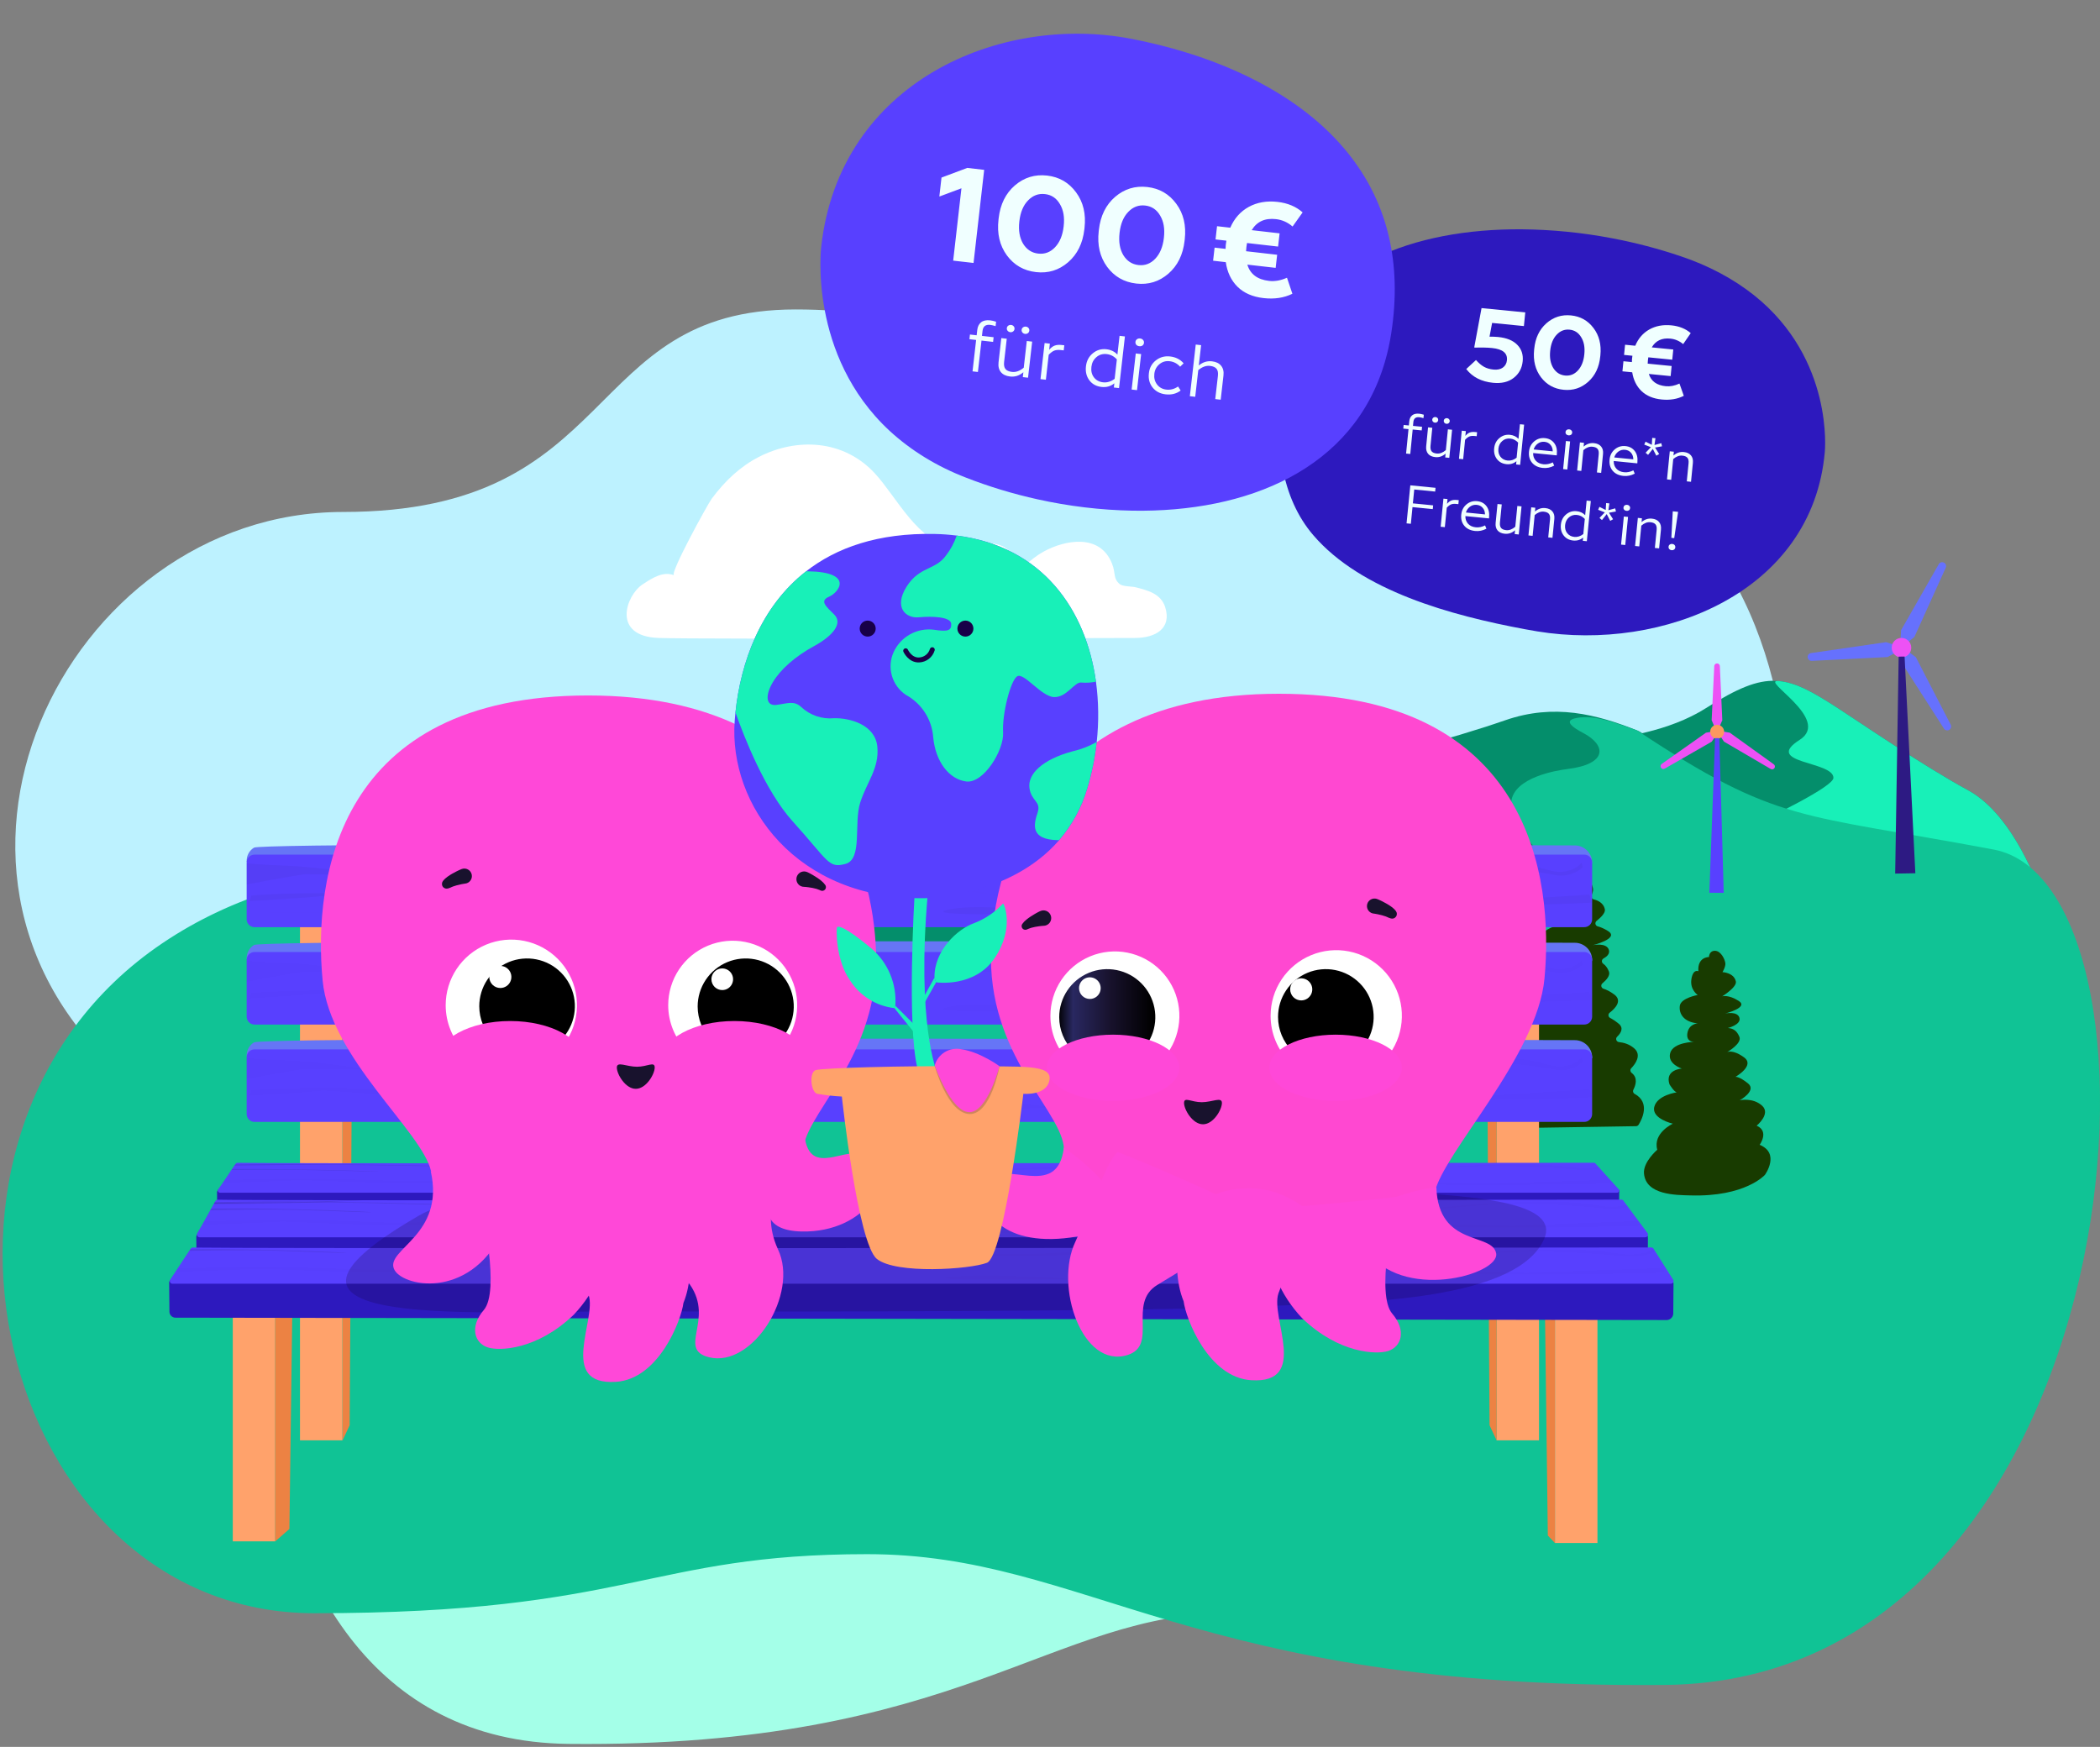 <svg width="363" height="302" viewBox="0 0 363 302" fill="none" xmlns="http://www.w3.org/2000/svg">
<rect x="0" y="0" width="363" height="302" fill="#808080" stroke="none"/>
<path d="M102.207 136.046C105.673 134.593 107.793 133.532 110.386 133.772C111.595 133.955 113.291 134.378 109.985 136.47C106.615 138.605 106.468 141.872 112.263 142.725C113.731 142.94 119.959 144.134 120.335 148.411C120.797 153.649 111.886 160.877 114.527 163.025C123.275 170.14 153.059 174.291 192.587 177.349C211.063 178.777 273.682 139.862 314.346 172.901C355.01 205.939 338.024 289.046 292.499 289.046C246.974 289.046 244.545 278.808 212.982 278.808C181.42 278.808 166.221 302.209 98.265 301.478C30.31 300.747 39.215 189.069 56.384 168.383C73.554 147.697 80.545 145.126 102.207 136.046Z" fill="#A4FFE8"/>
<path d="M247.944 226.565C244.272 228.107 242.025 229.233 239.277 228.978C237.995 228.784 236.198 228.335 239.702 226.116C243.273 223.85 243.428 220.385 237.288 219.48C235.732 219.252 229.133 217.985 228.734 213.448C228.244 207.891 237.687 200.223 234.888 197.944C225.618 190.396 194.056 185.993 152.168 182.748C132.589 181.233 66.232 222.517 23.14 187.467C-19.952 152.418 11.067 88.506 59.309 88.506C107.552 88.506 100.296 53.496 137.494 53.496C174.692 53.496 179.853 73.154 251.865 73.93C323.877 74.706 314.697 170.315 296.502 192.26C278.308 214.206 270.899 216.933 247.944 226.565Z" fill="#BDF2FF"/>
<path d="M340.261 136.655C332.238 132.278 321.396 124.828 317.775 122.483C308.779 116.655 305.609 115.581 294.893 122.413C288.437 126.528 279.955 127.563 277.534 127.736V154.16H343.178H352.66C352.66 154.16 348.284 141.031 340.261 136.655Z" fill="#048E6B"/>
<path d="M340.261 136.659C332.238 132.283 321.396 124.832 317.775 122.487C313.49 119.71 310.526 118.013 307.439 117.735C304.046 117.43 316.697 124.326 311.086 127.903C304.63 132.018 316.921 131.55 316.921 134.471C316.921 137.392 277.534 154.164 277.534 154.164H343.178H352.66C352.66 154.164 348.284 141.035 340.261 136.659Z" fill="#18F0B8"/>
<path d="M201.411 104.952C200.643 102.544 198.187 102.025 196.326 101.531C195.655 101.352 194.087 101.422 193.551 100.974C192.372 99.987 192.897 99.161 192.226 97.451C190.133 92.14 184.042 93.37 180.45 95.33C179.26 95.984 178.146 96.829 177.14 97.829C177.637 97.335 173.797 94.664 173.348 94.446C170.768 93.216 167.36 94.485 164.688 94.331C158.813 93.985 155.059 86.003 151.235 81.845C145.804 75.952 137.69 75.644 131.167 78.995C127.965 80.641 125.314 83.127 123.021 86.221C122.312 87.175 115.745 99.155 116.497 99.437C114.615 98.732 112.786 99.891 111.05 101.045C108.221 102.922 105.663 109.994 113.847 110.289C120.987 110.545 193.265 110.289 196.18 110.289C199.783 110.289 202.574 108.617 201.411 104.959V104.952Z" fill="white"/>
<path d="M283.015 126.283C275.956 123.479 268.665 121.582 260.22 124.506C221.027 138.067 149.195 146.304 101.516 150.621V235.915L247.696 163.615L337.344 216.89L327.133 157.081C292.27 153.842 289.23 128.753 283.015 126.283Z" fill="#048E6B"/>
<path d="M283.01 126.29C278.845 124.841 276.297 123.782 273.181 124.022C271.728 124.204 269.69 124.627 273.663 126.713C277.712 128.843 277.889 132.101 270.926 132.951C269.161 133.166 261.678 134.357 261.226 138.623C260.67 143.847 271.378 151.056 268.205 153.199C257.693 160.295 221.902 164.435 174.402 167.485C152.2 168.909 76.953 130.096 28.087 163.048C-20.777 196.001 -0.365 278.889 54.341 278.889C109.047 278.889 111.966 268.678 149.894 268.678C187.822 268.678 206.086 292.018 287.746 291.289C369.407 290.56 378.189 153.199 344.638 146.872C311.086 140.545 307.44 142.496 283.01 126.29Z" fill="#10C395"/>
<path d="M328.935 114.912C328.935 114.912 336.001 125.922 336.004 125.926C336.192 126.252 336.609 126.363 336.934 126.175C337.26 125.987 337.371 125.57 337.183 125.245C337.181 125.24 337.176 125.238 337.173 125.233L331.171 113.62L329.925 112.691L328.748 113.371L328.935 114.912Z" fill="#6671FD"/>
<path d="M330.921 110.104C330.921 110.104 336.319 98.187 336.321 98.182C336.492 97.847 336.359 97.437 336.024 97.266C335.69 97.095 335.279 97.228 335.109 97.563C335.106 97.568 335.107 97.573 335.105 97.578L328.621 108.93L328.52 110.48L329.73 111.098L330.922 110.104L330.921 110.104Z" fill="#6671FD"/>
<path d="M326.28 113.587C326.28 113.587 313.214 114.248 313.21 114.249C312.835 114.285 312.502 114.011 312.466 113.637C312.43 113.263 312.703 112.93 313.078 112.894C313.083 112.894 313.087 112.896 313.093 112.895L326.03 111.017L327.51 111.49L327.642 112.843L326.281 113.588L326.28 113.587Z" fill="#6671FD"/>
<path d="M328.684 113.662C329.617 113.662 330.373 112.906 330.373 111.973C330.373 111.04 329.617 110.283 328.684 110.283C327.75 110.283 326.994 111.04 326.994 111.973C326.994 112.906 327.75 113.662 328.684 113.662Z" fill="#ED51F5"/>
<path d="M331.081 150.966L327.596 151.025L328.197 113.518L329.222 113.501L331.081 150.966Z" fill="#2D1A83"/>
<path d="M298.002 128.208C298.002 128.208 306.054 132.922 306.057 132.924C306.281 133.07 306.582 133.007 306.729 132.782C306.875 132.557 306.811 132.256 306.586 132.11C306.583 132.108 306.579 132.108 306.576 132.106L299.006 126.663L297.913 126.476L297.385 127.288L298.002 128.207L298.002 128.208Z" fill="#ED51F5"/>
<path d="M297.712 124.503C297.712 124.503 297.291 115.181 297.291 115.178C297.291 114.909 297.074 114.692 296.806 114.691C296.538 114.691 296.32 114.908 296.32 115.176C296.32 115.18 296.322 115.183 296.322 115.187L295.87 124.499L296.307 125.518L297.276 125.519L297.712 124.502V124.503Z" fill="#ED51F5"/>
<path d="M295.879 128.219C295.879 128.219 287.786 132.864 287.784 132.866C287.558 133.01 287.257 132.944 287.113 132.718C286.969 132.492 287.036 132.191 287.261 132.047C287.265 132.045 287.268 132.045 287.271 132.044L294.889 126.667L295.983 126.489L296.504 127.306L295.879 128.22V128.219Z" fill="#ED51F5"/>
<path d="M296.822 127.709C297.487 127.709 298.027 127.169 298.027 126.504C298.027 125.839 297.487 125.299 296.822 125.299C296.157 125.299 295.617 125.839 295.617 126.504C295.617 127.169 296.157 127.709 296.822 127.709Z" fill="#FD985F"/>
<path d="M297.958 154.35L295.472 154.339L296.465 127.604L297.197 127.607L297.958 154.35Z" fill="#5840FF"/>
<path d="M295.406 165.45C295.406 165.45 293.401 165.393 293.573 167.903C293.573 167.903 292.657 167.447 292.371 169.273C292.084 171.099 293.458 172.011 293.458 172.011C293.458 172.011 290.538 172.524 290.366 173.894C290.194 175.263 291.053 176.689 293.458 176.917C293.458 176.917 291.969 176.974 291.683 178.572C291.396 180.169 292.828 180.112 292.828 180.112C292.828 180.112 289.22 180.169 288.704 182.052C288.188 183.935 290.708 184.733 290.708 184.733C290.708 184.733 287.731 184.904 288.589 187.471C288.589 187.471 289.391 188.784 289.85 188.841C289.85 188.841 286.471 189.297 285.955 191.351C285.439 193.405 289.162 194.26 289.162 194.26C289.162 194.26 285.669 195.858 286.47 198.767C286.47 198.767 284.003 200.864 284.176 202.874C284.498 206.625 289.725 206.585 292.176 206.659C301.716 206.947 305.083 203.103 305.083 203.103C305.083 203.103 307.775 199.394 304.167 197.912C304.167 197.912 305.886 195.573 303.652 194.603C303.652 194.603 306.172 192.55 304.568 191.124C302.964 189.698 300.731 190.212 300.731 190.212C300.731 190.212 303.709 188.557 302.163 187.302C300.617 186.048 299.986 186.162 299.986 186.162C299.986 186.162 303.422 184.222 301.476 182.796C299.529 181.371 298.555 181.884 298.555 181.884C298.555 181.884 301.132 180.4 300.674 179.26C300.216 178.119 299.529 177.776 298.67 177.719C298.67 177.719 301.018 177.149 300.674 175.95C300.331 174.752 298.212 175.209 298.212 175.209C298.212 175.209 302.335 174.183 300.56 173.041C298.784 171.9 297.697 172.243 297.697 172.243C297.697 172.243 300.267 170.66 300.056 169.671C299.726 168.126 297.745 168.06 297.745 168.06C297.745 168.06 298.296 167.149 298.241 166.548C298.175 165.845 297.468 164.371 296.437 164.371C295.406 164.371 295.407 165.454 295.407 165.454L295.406 165.45Z" fill="#183B00"/>
<path d="M272.223 152.114C272.173 152.307 272.014 152.458 271.816 152.494C271.187 152.611 269.962 153.106 270.107 155.21C270.107 155.21 269.075 154.698 268.751 156.746C268.574 157.875 268.964 158.691 269.351 159.198C269.579 159.497 269.431 159.93 269.069 160.037C268.079 160.327 266.62 160.921 266.493 161.928C266.341 163.135 266.906 164.38 268.47 164.983C268.844 165.127 268.975 165.6 268.676 165.864C268.364 166.139 268.089 166.553 267.977 167.174C267.654 168.966 269.268 168.901 269.268 168.901C269.268 168.901 265.201 168.965 264.62 171.076C264.308 172.211 264.983 172.994 265.674 173.477C266.027 173.722 265.956 174.24 265.564 174.417C264.749 174.785 263.952 175.556 264.491 177.155C264.491 177.155 264.786 177.635 265.134 178.059C265.381 178.358 265.237 178.814 264.862 178.92C263.689 179.248 261.904 179.988 261.521 181.506C261.14 183.017 262.813 183.949 264.01 184.412C264.422 184.572 264.493 185.111 264.132 185.366C263.109 186.088 261.712 187.452 262.007 189.383C262.045 189.631 261.892 189.868 261.654 189.953C260.946 190.205 259.625 190.886 259.39 192.511C259.082 194.652 262.489 194.98 262.79 195.005C262.808 195.007 262.82 195.007 262.838 195.006L282.79 194.691C282.978 194.689 283.148 194.595 283.247 194.437C283.791 193.563 285.34 190.62 282.558 189.105C282.297 188.963 282.206 188.64 282.343 188.379C282.712 187.672 283.173 186.35 282.065 185.497C281.802 185.294 281.739 184.922 281.967 184.682C282.69 183.924 283.805 182.404 282.501 181.25C281.666 180.51 280.678 180.236 279.858 180.154C279.392 180.108 279.197 179.55 279.533 179.226C280.21 178.573 280.709 177.706 279.79 176.963C279.178 176.47 278.694 176.165 278.324 175.978C277.969 175.798 277.933 175.312 278.248 175.069C279.235 174.308 280.484 172.979 279.015 171.909C278.282 171.374 277.67 171.083 277.182 170.931C276.765 170.801 276.654 170.275 276.988 169.997C277.696 169.408 278.385 168.62 278.111 167.942C277.849 167.293 277.521 166.875 277.135 166.612C276.804 166.387 276.822 165.894 277.172 165.702C277.768 165.374 278.299 164.886 278.111 164.231C277.723 162.887 275.335 163.399 275.335 163.399C275.335 163.399 279.983 162.247 277.982 160.969C277.277 160.518 276.668 160.274 276.176 160.146C275.748 160.036 275.637 159.479 275.981 159.204C276.738 158.598 277.542 157.794 277.413 157.189C277.175 156.082 276.177 155.652 275.489 155.485C275.169 155.409 274.995 155.058 275.124 154.758C275.267 154.423 275.398 154.013 275.367 153.686C275.293 152.898 274.496 151.244 273.334 151.244C272.581 151.244 272.316 151.754 272.223 152.115V152.114Z" fill="#183B00"/>
<path d="M47.58 218.132H40.237V266.465H47.58V218.132Z" fill="#FFA26B"/>
<path d="M276.13 218.416H268.789V266.749H276.13V218.416Z" fill="#FFA26B"/>
<path d="M59.198 150.319H51.855V248.998H59.198V150.319Z" fill="#FFA26B"/>
<path d="M266.03 150.319H258.686V248.998H266.03V150.319Z" fill="#FFA26B"/>
<path d="M258.699 249.007L257.477 246.389L256.863 149.281L258.699 150.328V249.007Z" fill="#EC8243"/>
<path d="M59.217 249.007L60.441 246.389L61.053 149.281L59.217 150.328V249.007Z" fill="#EC8243"/>
<path d="M47.578 266.465L50.026 264.324L50.638 218.132H47.578V266.465Z" fill="#EC8243"/>
<path d="M268.777 266.753L267.553 265.461L266.942 217.502L268.777 218.019V266.753Z" fill="#EC8243"/>
<path d="M279.13 211.26L38.539 211.034C38.415 211.043 38.29 211.026 38.172 210.985C38.055 210.944 37.947 210.88 37.855 210.796C37.763 210.712 37.688 210.61 37.637 210.497C37.585 210.383 37.557 210.261 37.554 210.136L37.515 206.188C37.51 206.104 37.522 206.02 37.55 205.94C37.577 205.86 37.62 205.787 37.676 205.724C37.733 205.661 37.8 205.61 37.877 205.573C37.953 205.536 38.035 205.515 38.119 205.51L278.961 205.061C279.488 205.061 278.344 205.511 279.895 205.737L279.849 210.362C279.874 210.851 279.693 211.26 279.13 211.26Z" fill="#2D19BE"/>
<path d="M279.896 205.748V205.892L279.894 205.895C279.867 205.986 279.81 206.065 279.733 206.12C279.656 206.175 279.563 206.202 279.468 206.198H38.073C38.017 206.202 37.961 206.195 37.908 206.176C37.855 206.158 37.807 206.128 37.766 206.09C37.725 206.052 37.693 206.005 37.67 205.954C37.649 205.902 37.638 205.847 37.639 205.791V205.788C37.645 205.724 37.669 205.664 37.709 205.613C37.73 205.583 37.755 205.552 37.776 205.519C37.987 205.231 38.238 204.873 38.501 204.484C38.608 204.332 38.712 204.175 38.819 204.017C39.178 203.493 39.539 202.943 39.863 202.462C39.89 202.417 39.921 202.371 39.952 202.328C39.967 202.303 39.985 202.279 40.001 202.254C40.041 202.196 40.077 202.138 40.114 202.083C40.242 201.893 40.358 201.722 40.459 201.575C40.478 201.551 40.493 201.53 40.511 201.508C40.527 201.484 40.542 201.459 40.56 201.435C40.591 201.392 40.619 201.352 40.643 201.315C40.677 201.27 40.707 201.23 40.735 201.193C40.779 201.137 40.835 201.093 40.9 201.064C40.964 201.035 41.034 201.021 41.105 201.025C46.288 201.151 132.469 201.12 198.895 201.074H198.919C202.698 201.071 206.406 201.069 210.044 201.068H210.105C226.37 201.056 240.969 201.044 252.254 201.034H253.28C265.714 201.022 273.898 201.016 275.473 201.013C275.552 201.011 275.629 201.03 275.698 201.068C275.767 201.106 275.824 201.162 275.864 201.23L276.316 201.732L276.599 202.044L278.297 203.922L278.335 203.968L278.938 204.634L279.861 205.656C279.878 205.685 279.89 205.716 279.896 205.748Z" fill="#5840FF"/>
<g opacity="0.1">
<path opacity="0.1" d="M102.81 203.126C98.719 203.19 94.492 203.31 92.433 203.477C86.867 203.934 86.594 203.273 79.883 204.169C73.169 205.062 52.755 203.933 51.463 204.047C50.43 204.138 41.883 204.383 38.499 204.475C38.607 204.322 38.711 204.166 38.819 204.007C40.403 203.952 43.592 203.857 47.771 203.817C52.71 203.768 59.031 203.796 65.726 204.047C69.999 204.209 73.412 204.193 76.23 204.086C83.261 203.817 86.61 202.967 90.483 202.808C93.703 202.673 98.357 202.936 102.81 203.126Z" fill="black"/>
<path opacity="0.1" d="M112.881 203.152C112.638 203.18 112.083 203.213 111.158 203.247C108.823 203.339 105.864 203.244 102.81 203.115C108.547 203.024 114.016 203.036 112.881 203.152Z" fill="black"/>
<path opacity="0.1" d="M237.621 201.447C237.621 201.447 233.64 201.619 227.558 201.678C222.619 201.726 216.298 201.7 209.603 201.447C205.33 201.286 201.919 201.3 199.101 201.407C192.067 201.676 186.615 201.516 182.741 201.677C177.314 201.903 182.224 201.903 163.855 202.006C158.687 202.036 177.333 202.476 182.898 202.018C188.463 201.56 188.736 202.22 195.448 201.326C202.16 200.433 222.575 201.56 223.867 201.447C225.159 201.335 254.064 201.001 254.064 201.001L237.621 201.447Z" fill="black"/>
<path opacity="0.1" d="M178.717 205.238C180.367 205.311 182.04 205.391 183.694 205.47C173.377 205.657 160.947 205.651 163.428 205.268C163.652 205.235 163.997 205.195 164.475 205.155C169.22 204.913 173.975 204.941 178.717 205.238Z" fill="black"/>
<path opacity="0.1" d="M278.932 204.621C276.983 204.667 271.149 204.787 263.503 204.833C255.826 204.881 245.997 204.854 235.586 204.603C228.942 204.441 223.642 204.456 219.258 204.563C214.132 204.689 210.267 204.943 206.987 205.194H206.984C203.266 205.475 200.295 205.756 197.096 205.842C193.593 205.937 188.745 205.717 183.704 205.478C187.351 205.411 190.733 205.322 193.093 205.218H193.118C193.457 205.203 193.775 205.187 194.067 205.172C202.719 204.717 203.144 205.374 213.58 204.481C224.015 203.588 255.756 204.716 257.767 204.603C259.53 204.505 274.668 204.058 278.326 203.955L278.932 204.621Z" fill="black"/>
<g opacity="0.1">
<path opacity="0.1" d="M118.052 203.644C113.5 204.596 108.89 205.24 104.251 205.57C102.7 205.658 101.144 205.594 99.605 205.378C96.524 205.115 93.427 205.011 90.333 204.966C87.241 204.849 84.145 205.017 81.084 205.469C79.289 205.732 77.477 205.865 75.663 205.865C70.249 205.978 64.835 205.812 59.425 205.658C53.117 205.509 44.168 205.545 37.782 205.504V205.48C41.697 205.449 50.26 205.317 54.02 205.332C61.23 205.403 68.447 205.779 75.66 205.708C77.466 205.727 79.27 205.612 81.059 205.362C84.132 204.945 87.233 204.775 90.333 204.852C93.431 204.868 96.529 204.945 99.621 205.183C105.772 205.906 112.024 204.5 118.052 203.644Z" fill="black"/>
</g>
<g opacity="0.1">
<path opacity="0.1" d="M104.309 203.138C109.821 202.942 115.809 203.161 121.338 203.39C128.018 203.459 136.606 203.572 143.234 203.406C149.705 203.024 156.207 202.8 162.697 203.06C169.178 203.263 175.612 204.744 182.09 204.492C180.476 204.676 178.846 204.679 177.231 204.501C172.566 204.202 167.355 203.525 162.687 203.295C152.963 202.863 143.234 203.795 133.503 203.574C127.8 203.58 119.659 203.666 114.038 203.301C111.184 203.12 107.143 203.239 104.309 203.138Z" fill="black"/>
</g>
<g opacity="0.1">
<path opacity="0.1" d="M201.464 202.453C207.85 203.135 214.266 202.609 220.673 202.722C230.29 202.898 239.898 202.837 249.504 202.318C252.708 202.248 255.917 202.238 259.123 202.347C265.543 202.582 271.875 203.756 278.285 203.896C275.079 203.893 271.875 203.705 268.691 203.334C259.12 202.177 249.507 202.454 239.901 202.869C234.329 202.92 226.322 202.888 220.672 202.905C218.142 202.92 209.881 202.972 207.452 202.984C206.465 202.892 202.426 202.605 201.464 202.453Z" fill="black"/>
</g>
<path opacity="0.1" d="M276.604 202.016C275.282 202.284 273.926 202.349 272.584 202.209C269.058 201.887 262.295 201.511 257.019 201.587C251.742 201.661 244.767 202.386 242.955 202.361C241.146 202.337 261.033 200.547 269.86 201.587C272.418 201.887 273.413 202.117 275.257 201.887C275.672 201.835 276.025 201.771 276.323 201.703L276.604 202.016Z" fill="black"/>
</g>
<path d="M284.072 220.246L34.99 219.963C34.848 219.959 34.709 219.926 34.58 219.867C34.451 219.807 34.336 219.722 34.24 219.617C34.145 219.511 34.072 219.388 34.026 219.254C33.98 219.12 33.961 218.977 33.971 218.836L33.931 213.927C33.918 213.702 33.995 213.48 34.146 213.312C34.296 213.143 34.507 213.041 34.733 213.028L283.894 212.464C284.362 212.464 283.56 212.88 284.333 213.177C284.496 213.251 284.632 213.372 284.726 213.524C284.819 213.676 284.864 213.853 284.855 214.031L284.815 219.119C284.841 219.733 284.653 220.246 284.072 220.246Z" fill="#2D19BE"/>
<path d="M284.778 213.681V213.684C284.74 213.748 284.686 213.802 284.622 213.839C284.557 213.876 284.484 213.895 284.409 213.895H34.487C34.373 213.893 34.264 213.848 34.182 213.77C34.099 213.692 34.049 213.586 34.04 213.473V213.47C34.028 213.361 34.052 213.251 34.11 213.158C34.135 213.118 34.156 213.078 34.181 213.039C34.401 212.681 34.658 212.232 34.933 211.745L35.267 211.154H35.27C35.582 210.589 35.907 210.004 36.203 209.469L36.335 209.227C36.387 209.132 36.439 209.038 36.491 208.946C36.662 208.64 36.819 208.359 36.95 208.126L36.953 208.12C37.005 208.028 37.054 207.946 37.097 207.869C37.1 207.866 37.1 207.863 37.103 207.863C37.158 207.765 37.207 207.682 37.25 207.612C37.309 207.516 37.403 207.446 37.513 207.416H37.516C37.556 207.404 37.597 207.398 37.638 207.398C39.217 207.444 48.053 207.475 61.49 207.493C61.5 207.491 61.509 207.491 61.518 207.493H62.675C95.152 207.533 153.044 207.502 200.997 207.465H201C204.956 207.462 208.835 207.459 212.638 207.456H212.672C229.34 207.441 244.327 207.426 255.949 207.416H256.01C256.43 207.413 256.84 207.413 257.249 207.413H257.27C269.326 207.398 277.526 207.389 279.868 207.386H280.272C280.358 207.386 280.443 207.413 280.514 207.461C280.586 207.509 280.642 207.578 280.675 207.657L281.147 208.288L281.437 208.676L283.195 211.038L283.238 211.096L283.86 211.931L284.816 213.213C284.849 213.288 284.863 213.37 284.856 213.452C284.849 213.534 284.823 213.612 284.778 213.681Z" fill="#5840FF"/>
<g opacity="0.1">
<path opacity="0.1" d="M34.951 211.747C37.358 211.667 42.286 211.496 45.486 211.358H45.493C46.946 211.297 48.042 211.245 48.375 211.208C48.751 211.168 50.681 211.251 53.419 211.367C60.359 211.658 72.489 212.153 77.608 211.388H77.61C77.674 211.376 77.737 211.367 77.798 211.358C84.746 210.238 85.028 211.067 90.789 210.492C92.923 210.278 97.31 210.131 101.55 210.049C107.474 209.936 113.123 209.951 111.966 210.101C111.715 210.134 111.14 210.171 110.177 210.217C107.762 210.33 104.705 210.211 101.55 210.049C96.934 209.813 92.109 209.483 88.774 209.651C84.763 209.853 81.298 210.921 74.016 211.257C71.098 211.392 67.567 211.41 63.145 211.209C56.213 210.89 49.667 210.857 44.557 210.918C41.855 210.948 39.558 211.006 37.81 211.065C36.756 211.098 35.903 211.129 35.285 211.156H35.282L34.951 211.747Z" fill="black"/>
<path opacity="0.1" d="M241.102 207.937C241.102 207.937 236.977 208.152 230.681 208.227C225.57 208.287 219.025 208.254 212.095 207.937C207.67 207.735 204.14 207.752 201.221 207.887C193.94 208.224 188.295 208.024 184.285 208.226C178.666 208.509 183.749 208.509 164.732 208.639C159.382 208.676 178.686 209.228 184.447 208.653C190.209 208.079 190.492 208.907 197.44 207.785C204.388 206.664 225.524 208.078 226.861 207.937C228.199 207.796 258.124 207.377 258.124 207.377L241.102 207.937Z" fill="black"/>
<path opacity="0.1" d="M180.089 212.72C181.804 212.812 183.54 212.913 185.254 213.011C174.549 213.246 161.643 213.24 164.298 212.754C164.53 212.711 164.881 212.665 165.362 212.616C169.044 212.233 174.455 212.42 180.089 212.72Z" fill="black"/>
<path opacity="0.1" d="M283.873 211.922C281.854 211.977 275.815 212.126 267.903 212.188C259.954 212.246 249.777 212.215 239.004 211.897C232.123 211.695 226.635 211.713 222.097 211.848C216.807 212.004 212.81 212.322 209.417 212.637C205.555 212.992 202.474 213.347 199.153 213.454C195.52 213.57 190.49 213.295 185.259 212.995C189.06 212.912 192.583 212.802 195.035 212.671H195.054C195.396 212.649 195.719 212.631 196.017 212.613C204.976 212.037 205.414 212.867 216.219 211.744C217.161 211.646 218.268 211.57 219.51 211.508C226.298 211.169 237.047 211.325 246.047 211.533C254.288 211.723 261.055 211.958 261.963 211.897C262.77 211.842 266.265 211.704 270.246 211.555C273.493 211.432 277.063 211.304 279.763 211.209C281.262 211.154 282.493 211.111 283.249 211.086L283.873 211.922Z" fill="black"/>
<g opacity="0.1">
<path opacity="0.1" d="M117.312 210.727C113.156 211.757 108.938 212.514 104.684 212.994C101.744 213.451 98.803 212.929 95.874 212.684C92.943 212.477 90.006 212.372 87.064 212.371C84.124 212.281 81.184 212.548 78.308 213.165C75.379 213.479 72.432 213.608 69.487 213.549C63.601 213.568 57.727 213.19 51.845 213.152C45.959 213.057 40.085 213.132 34.201 213.059C34.14 212.98 43.029 212.945 43.025 212.918C51.829 212.674 60.699 213.202 69.488 213.324C72.424 213.42 75.363 213.323 78.286 213.035C81.175 212.46 84.118 212.199 87.063 212.258C90.005 212.231 92.947 212.306 95.887 212.484C98.817 212.694 101.775 213.191 104.674 212.784C108.788 212.427 113.298 211.484 117.312 210.727Z" fill="black"/>
</g>
<g opacity="0.1">
<path opacity="0.1" d="M103.097 210.056C108.806 209.818 115.009 210.097 120.733 210.382C122.26 210.409 131.578 210.495 133.333 210.513C143.425 210.707 153.47 209.401 163.569 209.971C168.416 210.229 173.777 211.19 178.606 211.623C180.271 211.839 181.953 211.892 183.629 211.781C182.797 211.919 181.953 211.963 181.111 211.912C177.211 211.751 172.486 211.106 168.566 210.694C160.217 209.673 151.799 210.134 143.416 210.566C137.56 210.654 129.185 210.575 123.25 210.601C118.202 210.693 113.183 210.085 108.138 210.109C108.139 210.082 103.043 210.136 103.097 210.056Z" fill="black"/>
</g>
<g opacity="0.1">
<path opacity="0.1" d="M283.22 211.042C280.398 211.165 276.158 210.522 273.296 210.256C270.314 209.966 266.329 209.433 263.392 209.318C256.758 209.079 250.115 209.211 243.495 209.714C232.748 209.951 221.884 209.702 211.128 209.848C208.637 209.812 206.151 209.605 203.688 209.228C206.093 209.361 208.668 209.792 211.134 209.681C223.571 209.222 236.038 209.984 248.462 209.324C253.436 209.073 258.42 208.923 263.4 209.109C270.034 209.424 276.656 210.7 283.22 211.042Z" fill="black"/>
</g>
<path opacity="0.1" d="M281.461 208.667C280.942 208.803 280.412 208.895 279.878 208.943C279.02 209.022 278.155 209.012 277.299 208.912C271.947 208.357 266.568 208.095 261.187 208.129C255.725 208.224 248.499 209.135 246.628 209.105C244.757 209.075 265.341 206.826 274.483 208.129C277.038 208.496 278.088 208.778 279.881 208.533C279.943 208.527 280.005 208.517 280.069 208.508C280.44 208.452 280.808 208.376 281.17 208.279L281.461 208.667Z" fill="black"/>
</g>
<path d="M288.181 228.204L30.337 227.795C30.196 227.796 30.056 227.768 29.926 227.713C29.795 227.659 29.677 227.578 29.579 227.476C29.481 227.375 29.404 227.254 29.354 227.122C29.303 226.99 29.28 226.849 29.286 226.708L29.242 221.771C29.238 221.689 29.249 221.607 29.276 221.53C29.303 221.452 29.345 221.381 29.4 221.32C29.455 221.258 29.521 221.208 29.595 221.173C29.669 221.137 29.749 221.116 29.831 221.112L287.174 220.567C287.678 220.567 287.645 221.003 288.816 221.291C288.954 221.331 289.075 221.416 289.159 221.533C289.243 221.65 289.285 221.791 289.279 221.935L289.236 226.981C289.251 227.281 289.15 227.576 288.953 227.804C288.757 228.031 288.48 228.175 288.181 228.204Z" fill="#2D19BE"/>
<path d="M289.231 221.681C289.192 221.755 289.133 221.818 289.061 221.861C288.989 221.904 288.906 221.926 288.822 221.925H29.815C29.746 221.927 29.677 221.912 29.614 221.883C29.552 221.854 29.496 221.811 29.452 221.757C29.409 221.704 29.377 221.641 29.361 221.574C29.345 221.506 29.344 221.436 29.359 221.369V221.366C29.371 221.313 29.392 221.263 29.423 221.219C29.448 221.182 29.472 221.143 29.5 221.103C29.729 220.757 30.014 220.326 30.323 219.858C30.442 219.671 30.571 219.478 30.699 219.283C31.351 218.297 32.048 217.242 32.52 216.526C32.575 216.446 32.624 216.37 32.67 216.3C32.685 216.275 32.7 216.254 32.716 216.233C32.786 216.125 32.847 216.034 32.9 215.954C32.916 215.926 32.935 215.898 32.954 215.872C32.998 215.806 33.057 215.753 33.127 215.717C33.196 215.682 33.274 215.664 33.352 215.667C33.493 215.67 33.689 215.673 33.94 215.679C43.507 215.816 132.124 215.78 201.554 215.731C201.557 215.734 201.56 215.734 201.566 215.731H201.569C205.663 215.728 209.682 215.725 213.627 215.722H213.676C230.816 215.706 246.312 215.691 258.502 215.682H258.539C258.922 215.682 259.293 215.679 259.67 215.682H259.689C272.923 215.666 282.055 215.657 284.836 215.657H284.838C285.092 215.654 285.288 215.654 285.433 215.654C285.521 215.653 285.608 215.677 285.683 215.724C285.757 215.77 285.816 215.838 285.853 215.918L289.24 221.271C289.272 221.335 289.288 221.405 289.286 221.477C289.285 221.548 289.266 221.618 289.231 221.681Z" fill="#5840FF"/>
<g opacity="0.1">
<path opacity="0.1" d="M99.009 218.242C94.634 218.319 90.112 218.463 87.912 218.668C81.965 219.221 81.673 218.423 74.503 219.503C67.334 220.586 45.525 219.221 44.145 219.359C43.353 219.436 38.414 219.613 34.356 219.747C32.785 219.799 31.347 219.845 30.328 219.879C30.45 219.692 30.577 219.5 30.707 219.304C31.485 219.276 32.606 219.236 34.008 219.197C35.698 219.151 37.798 219.105 40.203 219.077C45.478 219.019 52.231 219.053 59.383 219.359C63.947 219.551 67.591 219.536 70.603 219.405C78.114 219.08 81.692 218.052 85.83 217.857C89.273 217.695 94.247 218.013 99.009 218.242Z" fill="black"/>
<path opacity="0.1" d="M109.748 218.3C109.486 218.331 108.895 218.368 107.915 218.411C105.422 218.521 102.267 218.405 99.009 218.251C105.144 218.141 110.99 218.157 109.748 218.3Z" fill="black"/>
<path opacity="0.1" d="M243.011 216.213C243.011 216.213 238.755 216.42 232.259 216.492C226.984 216.55 220.231 216.518 213.08 216.213C208.515 216.017 204.871 216.034 201.86 216.165C194.347 216.489 188.522 216.297 184.384 216.491C178.586 216.764 183.831 216.764 164.208 216.89C158.687 216.925 178.606 217.457 184.552 216.903C190.498 216.349 190.789 217.147 197.959 216.066C205.128 214.985 226.937 216.349 228.318 216.213C229.699 216.076 260.577 215.673 260.577 215.673L243.011 216.213Z" fill="black"/>
<path opacity="0.1" d="M287.912 220.035C287.912 220.035 280.778 220.236 270.677 220.308C262.475 220.366 251.975 220.334 240.857 220.029C233.758 219.834 228.094 219.851 223.412 219.981C211.731 220.306 206.171 221.334 199.736 221.529C190.722 221.802 173.355 219.883 164.87 220.706C156.385 221.529 187.257 221.273 196.501 220.719C205.745 220.165 206.198 220.964 217.346 219.883C228.495 218.801 262.402 220.165 264.548 220.029C266.693 219.893 287.361 219.217 287.361 219.217L287.912 220.035Z" fill="black"/>
<g opacity="0.1">
<path opacity="0.1" d="M115.275 218.881C114.25 219.084 110.079 219.941 109.186 220.106C106.363 220.475 103.387 221.012 100.554 221.204C98.894 221.313 97.228 221.237 95.585 220.976C92.294 220.656 88.982 220.532 85.673 220.478C82.382 220.477 79.023 220.403 75.793 221.085C73.878 221.411 71.939 221.571 69.997 221.564C64.211 221.698 58.423 221.497 52.641 221.311C45.894 221.128 36.339 221.178 29.509 221.13V221.103C33.703 221.067 42.841 220.917 46.867 220.933C54.572 221.021 62.285 221.473 69.994 221.385C71.925 221.41 73.854 221.269 75.761 220.965C79.025 220.315 82.365 220.4 85.675 220.35C88.988 220.369 92.302 220.464 95.607 220.755C98.887 221.301 102.199 220.903 105.471 220.445C108.754 220.127 112.062 219.359 115.275 218.881Z" fill="black"/>
</g>
<g opacity="0.1">
<path opacity="0.1" d="M100.606 218.249C106.496 218.016 112.895 218.284 118.802 218.559C120.377 218.586 129.99 218.671 131.801 218.688C142.211 218.873 152.578 217.614 162.996 218.163C167.995 218.409 173.535 219.339 178.519 219.756C180.239 219.965 181.974 220.017 183.704 219.912C182.845 220.045 181.974 220.087 181.106 220.039C177.082 219.886 172.203 219.264 168.156 218.867C159.536 217.884 150.854 218.33 142.203 218.744C136.161 218.826 127.521 218.751 121.399 218.778C116.191 218.867 111.011 218.28 105.807 218.303C105.808 218.276 100.552 218.328 100.606 218.249Z" fill="black"/>
</g>
<g opacity="0.1">
<path opacity="0.1" d="M204.405 217.448C211.314 218.285 218.248 217.676 225.185 217.79C231.35 217.856 239.922 217.954 245.987 217.775C254.618 217.248 263.357 216.813 271.979 217.803C276.012 218.261 280.879 218.908 284.907 219.151C285.769 219.219 286.636 219.197 287.494 219.084C286.641 219.251 285.77 219.303 284.904 219.238C280.879 219.085 275.999 218.463 271.95 218.066C263.33 217.083 254.645 217.529 245.993 217.943C239.951 218.025 231.307 217.95 225.184 217.977C218.274 217.912 211.211 218.599 204.405 217.448Z" fill="black"/>
</g>
<path opacity="0.1" d="M286.085 216.393C286.085 216.393 284.128 217.536 280.359 217.147C274.832 216.612 269.282 216.36 263.73 216.393C258.095 216.485 250.641 217.362 248.708 217.332C246.775 217.303 268.018 215.135 277.449 216.393C280.178 216.758 281.245 217.036 283.215 216.758C284.151 216.692 285.058 216.408 285.864 215.93L286.085 216.393Z" fill="black"/>
</g>
<path opacity="0.1" d="M59.769 216.603C57.627 216.619 49.367 216.184 43.119 216.138C40.255 216.117 37.025 216.154 33.959 216.218C33.546 216.227 33.136 216.236 32.732 216.246C32.803 216.138 32.864 216.047 32.916 215.967C33.259 215.964 33.605 215.958 33.956 215.958C45.411 215.839 61.559 216.591 59.769 216.603Z" fill="black"/>
<path opacity="0.1" d="M64.049 209.567C61.907 209.583 53.647 209.148 47.399 209.103C44.321 209.081 40.815 209.124 37.55 209.197C37.147 209.206 36.746 209.216 36.351 209.225C36.403 209.13 36.455 209.035 36.508 208.943C36.847 208.937 37.196 208.931 37.548 208.928C49.03 208.773 65.876 209.555 64.049 209.567Z" fill="black"/>
<path opacity="0.1" d="M79.222 208.35C76.358 208.366 65.316 207.931 56.964 207.885C55.96 207.879 54.923 207.879 53.864 207.882C51.949 207.882 49.967 207.898 47.993 207.919C47.788 207.922 47.586 207.925 47.384 207.928C47.084 207.934 46.791 207.937 46.5 207.94C46.304 207.943 46.111 207.946 45.919 207.946H45.833C42.899 207.989 40.044 208.047 37.529 208.109C37.337 208.115 37.147 208.118 36.96 208.124C37.012 208.032 37.061 207.95 37.104 207.873H36.97C37.015 207.87 37.064 207.867 37.11 207.867C37.248 207.861 37.386 207.855 37.526 207.849C42.189 207.671 48.51 207.662 54.828 207.726C55.672 207.735 56.517 207.748 57.355 207.757H57.358C69.609 207.925 80.993 208.341 79.222 208.35Z" fill="black"/>
<path opacity="0.1" d="M65.273 202.527C63.132 202.536 54.871 202.242 48.624 202.215C45.928 202.203 42.909 202.221 40.005 202.261C40.045 202.203 40.081 202.145 40.118 202.09C51.521 202.031 67.029 202.521 65.273 202.527Z" fill="black"/>
<path opacity="0.1" d="M80.446 201.688C77.582 201.697 66.54 201.404 58.188 201.373C52.601 201.352 45.962 201.413 40.507 201.499C40.522 201.475 40.537 201.45 40.556 201.425C40.586 201.382 40.614 201.343 40.638 201.305C55.593 201.04 83.132 201.676 80.446 201.688Z" fill="black"/>
<path d="M43.92 146.532C43.501 146.782 43.16 147.143 42.935 147.575C42.709 148.007 42.609 148.494 42.645 148.98C42.645 149.592 275.22 151.342 275.22 149.243C275.232 148.836 275.16 148.432 275.011 148.054C274.861 147.676 274.636 147.332 274.35 147.043C274.063 146.754 273.721 146.527 273.344 146.374C272.967 146.222 272.563 146.147 272.157 146.155C271.395 146.125 46.597 145.38 43.92 146.532Z" fill="#6675F6"/>
<path d="M273.856 160.287H43.996C43.817 160.287 43.641 160.252 43.476 160.184C43.311 160.116 43.162 160.016 43.035 159.89C42.909 159.764 42.809 159.614 42.741 159.449C42.673 159.285 42.638 159.108 42.638 158.93V149.103C42.638 148.924 42.673 148.748 42.741 148.583C42.809 148.418 42.91 148.269 43.036 148.143C43.162 148.017 43.311 147.917 43.476 147.848C43.641 147.78 43.818 147.745 43.996 147.745H273.856C274.035 147.745 274.211 147.78 274.376 147.848C274.541 147.916 274.69 148.016 274.816 148.143C274.942 148.269 275.042 148.418 275.11 148.583C275.178 148.748 275.213 148.924 275.213 149.103V158.93C275.213 159.108 275.178 159.285 275.11 159.449C275.042 159.614 274.942 159.764 274.816 159.89C274.69 160.016 274.541 160.116 274.376 160.184C274.211 160.252 274.035 160.287 273.856 160.287Z" fill="#5840FF"/>
<g opacity="0.35">
<path opacity="0.1" d="M105.006 153.033C101.662 153.09 98.324 153.328 95.006 153.747C89.648 154.678 89.385 153.336 82.925 155.15C76.465 156.97 56.814 154.678 55.57 154.909C54.857 155.037 50.406 155.335 46.75 155.562C45.335 155.649 44.039 155.726 43.121 155.782C43.23 155.469 43.345 155.145 43.462 154.816C44.163 154.77 45.173 154.703 46.437 154.636C47.959 154.559 49.852 154.482 52.019 154.436C56.772 154.338 62.856 154.395 69.301 154.909C72.663 155.205 76.044 155.23 79.41 154.986C86.179 154.442 89.402 152.715 93.131 152.386C96.232 152.113 100.715 152.647 105.006 153.033Z" fill="black"/>
<path opacity="0.1" d="M114.694 153.11C114.147 153.199 113.595 153.261 113.042 153.295C110.364 153.416 107.681 153.327 105.017 153.028C110.545 152.843 115.813 152.868 114.694 153.11Z" fill="black"/>
<path opacity="0.1" d="M234.76 149.629C234.76 149.629 230.927 149.978 225.073 150.098C220.319 150.196 214.235 150.143 207.791 149.629C204.429 149.332 201.048 149.305 197.681 149.549C190.911 150.094 185.663 149.771 181.934 150.098C176.711 150.556 181.437 150.556 163.755 150.766C158.78 150.826 176.729 151.72 182.086 150.789C187.443 149.858 187.705 151.2 194.166 149.384C200.626 147.568 220.277 149.858 221.521 149.629C222.765 149.4 250.587 148.723 250.587 148.723L234.76 149.629Z" fill="black"/>
<path opacity="0.1" d="M275.224 156.045C275.224 156.045 268.796 156.383 259.696 156.504C252.304 156.601 242.844 156.548 232.826 156.035C227.591 155.737 222.345 155.71 217.107 155.954C206.581 156.499 201.571 158.228 195.773 158.555C187.651 159.013 172.003 155.789 164.357 157.172C156.712 158.555 184.529 158.125 192.858 157.195C201.188 156.264 201.596 157.606 211.641 155.789C221.686 153.972 252.239 156.264 254.172 156.035C256.105 155.806 274.729 154.67 274.729 154.67L275.224 156.045Z" fill="black"/>
<path opacity="0.1" d="M49.978 149.684C58.105 149.98 73.675 153.234 81.35 152.104C89.026 150.974 61.225 151.313 52.861 151.14C52.072 151.124 42.636 152.895 42.636 152.895V149.246C42.636 149.246 44.059 149.467 49.978 149.684Z" fill="black"/>
<g opacity="0.1">
<path opacity="0.1" d="M119.67 154.111C114.809 156.053 109.607 158.024 104.31 158.044C100.603 157.271 96.831 156.845 93.045 156.771C90.069 156.769 86.911 156.678 84.11 157.789C83.696 157.965 83.265 158.095 82.823 158.18C82.395 158.272 81.963 158.34 81.527 158.384C75.454 158.967 69.327 158.499 63.253 158.156C57.188 157.779 48.543 157.879 42.386 157.891V157.857C49.353 157.654 56.309 157.416 63.275 157.804C69.341 158.125 75.439 158.689 81.506 158.201C81.937 158.163 82.365 158.1 82.789 158.014C83.214 157.936 83.63 157.816 84.031 157.655C86.9 156.556 90.03 156.683 93.048 156.615C96.835 156.636 100.613 157.014 104.33 157.744C109.612 157.809 114.79 155.755 119.67 154.111Z" fill="black"/>
</g>
<g opacity="0.1">
<path opacity="0.1" d="M106.445 153.059C109.579 152.877 112.721 152.886 115.853 153.086C117.572 153.21 121.234 153.522 122.879 153.624C124.312 153.664 132.985 153.785 134.628 153.811C144.056 154.147 153.366 152.01 162.809 152.971C168.143 153.536 173.66 155.397 178.995 155.937C179.771 156.029 180.558 155.997 181.324 155.841C180.567 156.065 179.772 156.134 178.987 156.043C173.652 155.634 168.09 153.873 162.777 153.317C156.526 152.733 150.263 153.265 144.034 153.842C137.762 154.005 131.495 153.899 125.223 153.9C120.506 154.032 115.856 153.066 111.147 153.112C111.148 153.078 106.379 153.156 106.445 153.059Z" fill="black"/>
</g>
<g opacity="0.1">
<path opacity="0.1" d="M199.963 151.692C202.261 152.169 204.595 152.45 206.941 152.532C209.6 152.5 213.677 152.318 216.345 152.273C222.808 152.338 231.102 152.597 237.512 152.268C245.243 151.401 253.279 150.655 260.968 152.365C264.557 153.11 268.883 154.181 272.506 154.569C273.284 154.662 274.071 154.629 274.838 154.473C274.08 154.698 273.285 154.767 272.501 154.676C267.162 154.267 261.595 152.502 256.278 151.949C251.595 151.592 246.89 151.626 242.212 152.05C237.527 152.53 232.815 152.696 228.108 152.545C224.192 152.575 220.267 152.521 216.35 152.531C210.912 152.684 205.192 153.278 199.963 151.692Z" fill="black"/>
</g>
<path opacity="0.1" d="M273.587 149.934C272.899 150.554 272.067 150.994 271.167 151.215C270.267 151.436 269.327 151.431 268.429 151.2C263.486 150.305 258.469 149.881 253.445 149.934C248.365 150.088 241.651 151.562 239.909 151.512C238.167 151.463 257.308 147.82 265.807 149.934C268.265 150.546 269.226 151.014 271.003 150.546C271.93 150.36 272.769 149.871 273.388 149.156L273.587 149.934Z" fill="black"/>
<path opacity="0.1" d="M85.888 150.344C85.888 150.344 109.981 148.429 116.346 149.165C122.71 149.901 131.793 150.786 133.627 150.344C135.461 149.901 153.057 150.462 153.057 150.462C153.057 150.462 119.261 151.906 116.778 151.209C114.295 150.512 112.565 149.563 85.888 150.344Z" fill="black"/>
</g>
<path d="M43.92 163.361C43.501 163.61 43.16 163.971 42.935 164.404C42.709 164.836 42.609 165.322 42.645 165.808C42.645 166.42 275.22 168.17 275.22 166.072C275.232 165.665 275.16 165.261 275.011 164.883C274.861 164.504 274.636 164.161 274.35 163.872C274.063 163.583 273.721 163.356 273.344 163.203C272.967 163.05 272.563 162.976 272.157 162.984C271.395 162.953 46.597 162.209 43.92 163.361Z" fill="#6675F6"/>
<path d="M273.856 177.123H43.996C43.817 177.123 43.641 177.088 43.476 177.019C43.311 176.951 43.162 176.851 43.035 176.725C42.909 176.599 42.809 176.449 42.741 176.285C42.673 176.12 42.638 175.943 42.638 175.765V165.938C42.638 165.76 42.673 165.583 42.741 165.418C42.809 165.254 42.91 165.104 43.036 164.978C43.162 164.852 43.311 164.752 43.476 164.684C43.641 164.616 43.818 164.581 43.996 164.581H273.856C274.035 164.58 274.211 164.616 274.376 164.684C274.541 164.752 274.69 164.852 274.816 164.978C274.942 165.104 275.042 165.254 275.11 165.418C275.178 165.583 275.213 165.76 275.213 165.938V175.765C275.213 175.943 275.178 176.12 275.11 176.285C275.042 176.449 274.942 176.599 274.816 176.725C274.69 176.851 274.541 176.951 274.376 177.02C274.211 177.088 274.035 177.123 273.856 177.123Z" fill="#5840FF"/>
<g opacity="0.1">
<path opacity="0.1" d="M105.006 169.856C101.662 169.913 98.324 170.152 95.006 170.571C89.648 171.501 89.385 170.16 82.925 171.974C76.465 173.793 56.814 171.501 55.57 171.732C54.857 171.861 50.406 172.159 46.75 172.385C45.335 172.473 44.039 172.549 43.121 172.606C43.23 172.292 43.345 171.969 43.462 171.64C44.163 171.593 45.173 171.527 46.437 171.46C47.959 171.383 49.852 171.306 52.019 171.259C56.772 171.162 62.856 171.218 69.301 171.732C72.663 172.028 76.044 172.054 79.41 171.809C86.179 171.264 89.402 169.538 93.131 169.209C96.232 168.936 100.715 169.471 105.006 169.856Z" fill="black"/>
<path opacity="0.1" d="M114.694 169.947C114.147 170.036 113.595 170.098 113.042 170.132C110.364 170.253 107.681 170.164 105.017 169.864C110.545 169.68 115.813 169.705 114.694 169.947Z" fill="black"/>
<path opacity="0.1" d="M234.76 166.453C234.76 166.453 230.927 166.802 225.073 166.922C220.319 167.02 214.235 166.966 207.791 166.453C204.429 166.156 201.048 166.129 197.681 166.372C190.911 166.918 185.663 166.594 181.934 166.921C176.711 167.38 181.437 167.38 163.755 167.59C158.78 167.649 176.729 168.543 182.086 167.613C187.443 166.682 187.705 168.024 194.166 166.207C200.626 164.391 220.277 166.682 221.521 166.453C222.765 166.224 250.587 165.547 250.587 165.547L234.76 166.453Z" fill="black"/>
<path opacity="0.1" d="M275.224 172.868C275.224 172.868 268.796 173.207 259.696 173.327C252.304 173.425 242.844 173.371 232.826 172.858C227.591 172.561 222.345 172.534 217.107 172.777C206.581 173.323 201.571 175.051 195.773 175.378C187.651 175.836 172.003 172.612 164.357 173.995C156.712 175.378 184.529 174.948 192.858 174.018C201.188 173.087 201.596 174.429 211.641 172.612C221.686 170.796 252.239 173.087 254.172 172.858C256.105 172.629 274.729 171.494 274.729 171.494L275.224 172.868Z" fill="black"/>
<path opacity="0.1" d="M49.978 166.507C58.105 166.804 73.675 170.057 81.35 168.927C89.026 167.798 61.225 168.136 52.861 167.963C52.072 167.947 42.636 169.718 42.636 169.718V166.069C42.636 166.069 44.059 166.291 49.978 166.507Z" fill="black"/>
<g opacity="0.1">
<path opacity="0.1" d="M119.67 170.93C114.809 172.872 109.607 174.843 104.31 174.863C100.603 174.09 96.831 173.664 93.045 173.59C90.069 173.588 86.911 173.496 84.11 174.608C83.696 174.783 83.265 174.914 82.823 174.999C82.395 175.091 81.963 175.159 81.527 175.202C75.454 175.786 69.327 175.318 63.253 174.974C57.188 174.598 48.543 174.698 42.386 174.709V174.676C49.353 174.472 56.309 174.235 63.275 174.623C69.341 174.944 75.439 175.508 81.506 175.02C81.937 174.982 82.365 174.919 82.789 174.833C83.214 174.755 83.63 174.635 84.031 174.474C86.9 173.375 90.03 173.502 93.048 173.434C96.835 173.455 100.613 173.833 104.33 174.563C109.612 174.628 114.79 172.574 119.67 170.93Z" fill="black"/>
</g>
<g opacity="0.1">
<path opacity="0.1" d="M106.445 169.884C109.579 169.702 112.721 169.711 115.853 169.911C117.572 170.035 121.234 170.346 122.879 170.449C124.312 170.488 132.985 170.61 134.628 170.635C144.056 170.972 153.366 168.834 162.809 169.795C168.143 170.36 173.66 172.222 178.995 172.761C179.771 172.854 180.558 172.821 181.324 172.665C180.567 172.89 179.772 172.959 178.987 172.868C173.652 172.459 168.09 170.697 162.777 170.142C156.526 169.558 150.263 170.089 144.034 170.667C137.762 170.829 131.495 170.724 125.223 170.724C120.506 170.856 115.856 169.89 111.147 169.936C111.148 169.903 106.379 169.981 106.445 169.884Z" fill="black"/>
</g>
<g opacity="0.1">
<path opacity="0.1" d="M199.963 168.516C202.261 168.993 204.595 169.274 206.941 169.356C209.6 169.325 213.677 169.142 216.345 169.097C222.808 169.163 231.102 169.421 237.512 169.093C245.243 168.226 253.279 167.48 260.968 169.19C264.557 169.935 268.883 171.006 272.506 171.394C273.284 171.486 274.071 171.454 274.838 171.298C274.08 171.523 273.285 171.591 272.501 171.5C267.162 171.091 261.595 169.326 256.278 168.773C251.595 168.416 246.89 168.45 242.212 168.874C237.527 169.355 232.815 169.521 228.108 169.37C224.192 169.4 220.267 169.346 216.35 169.355C210.912 169.509 205.192 170.103 199.963 168.516Z" fill="black"/>
</g>
<path opacity="0.1" d="M273.587 166.758C272.898 167.377 272.067 167.817 271.167 168.038C270.267 168.259 269.327 168.254 268.429 168.024C263.486 167.128 258.469 166.704 253.445 166.758C248.365 166.911 241.651 168.385 239.909 168.335C238.167 168.286 257.308 164.643 265.807 166.758C268.265 167.37 269.226 167.837 271.003 167.37C271.93 167.184 272.769 166.694 273.388 165.979L273.587 166.758Z" fill="black"/>
<path opacity="0.1" d="M85.888 167.153C85.888 167.153 109.981 165.239 116.346 165.975C122.71 166.711 131.793 167.596 133.627 167.153C135.461 166.71 153.057 167.272 153.057 167.272C153.057 167.272 119.261 168.716 116.778 168.019C114.295 167.322 112.565 166.372 85.888 167.153Z" fill="black"/>
</g>
<path d="M43.92 180.197C43.501 180.446 43.16 180.807 42.935 181.239C42.709 181.671 42.609 182.158 42.645 182.644C42.645 183.255 275.22 185.006 275.22 182.907C275.232 182.501 275.16 182.096 275.011 181.718C274.861 181.34 274.636 180.996 274.35 180.708C274.063 180.419 273.721 180.191 273.344 180.039C272.967 179.886 272.563 179.811 272.157 179.819C271.395 179.789 46.597 179.044 43.92 180.197Z" fill="#6675F6"/>
<path d="M273.856 193.951H43.996C43.817 193.951 43.641 193.916 43.476 193.848C43.311 193.78 43.162 193.68 43.035 193.554C42.909 193.428 42.809 193.278 42.741 193.113C42.673 192.949 42.638 192.772 42.638 192.594V182.767C42.638 182.588 42.673 182.412 42.741 182.247C42.809 182.082 42.91 181.933 43.036 181.807C43.162 181.681 43.311 181.581 43.476 181.512C43.641 181.444 43.818 181.409 43.996 181.409H273.856C274.035 181.409 274.211 181.444 274.376 181.512C274.541 181.581 274.69 181.681 274.816 181.807C274.942 181.933 275.042 182.082 275.11 182.247C275.178 182.412 275.213 182.588 275.213 182.767V192.594C275.213 192.772 275.178 192.949 275.11 193.113C275.042 193.278 274.942 193.428 274.816 193.554C274.69 193.68 274.541 193.78 274.376 193.848C274.211 193.916 274.035 193.951 273.856 193.951Z" fill="#5840FF"/>
<g opacity="0.1">
<path opacity="0.1" d="M105.006 186.679C101.662 186.736 98.324 186.975 95.006 187.394C89.648 188.324 89.385 186.982 82.925 188.797C76.465 190.616 56.814 188.324 55.57 188.555C54.857 188.684 50.406 188.982 46.75 189.208C45.335 189.295 44.039 189.372 43.121 189.429C43.23 189.115 43.345 188.791 43.462 188.463C44.163 188.416 45.173 188.349 46.437 188.283C47.959 188.205 49.852 188.128 52.019 188.082C56.772 187.984 62.856 188.041 69.301 188.555C72.663 188.851 76.044 188.876 79.41 188.632C86.179 188.087 89.402 186.36 93.131 186.031C96.232 185.759 100.715 186.294 105.006 186.679Z" fill="black"/>
<path opacity="0.1" d="M114.694 186.77C114.147 186.859 113.595 186.921 113.042 186.954C110.364 187.076 107.681 186.986 105.017 186.687C110.545 186.503 115.813 186.528 114.694 186.77Z" fill="black"/>
<path opacity="0.1" d="M234.76 183.276C234.76 183.276 230.927 183.624 225.073 183.745C220.319 183.842 214.235 183.789 207.791 183.276C204.429 182.978 201.048 182.951 197.681 183.195C190.911 183.74 185.663 183.417 181.934 183.744C176.711 184.202 181.437 184.202 163.755 184.413C158.78 184.472 176.729 185.366 182.086 184.435C187.443 183.505 187.705 184.846 194.166 183.03C200.626 181.213 220.277 183.505 221.521 183.276C222.765 183.046 250.587 182.369 250.587 182.369L234.76 183.276Z" fill="black"/>
<path opacity="0.1" d="M275.224 189.691C275.224 189.691 268.796 190.029 259.696 190.15C252.304 190.247 242.844 190.194 232.826 189.681C227.591 189.383 222.345 189.356 217.107 189.6C206.581 190.145 201.571 191.874 195.773 192.201C187.651 192.659 172.003 189.435 164.357 190.818C156.712 192.201 184.529 191.771 192.858 190.841C201.188 189.91 201.596 191.251 211.641 189.435C221.686 187.619 252.239 189.91 254.172 189.681C256.105 189.452 274.729 188.316 274.729 188.316L275.224 189.691Z" fill="black"/>
<path opacity="0.1" d="M49.978 183.33C58.105 183.627 73.675 186.88 81.35 185.75C89.026 184.62 61.225 184.959 52.861 184.786C52.072 184.77 42.636 186.541 42.636 186.541V182.892C42.636 182.892 44.059 183.113 49.978 183.33Z" fill="black"/>
<g opacity="0.1">
<path opacity="0.1" d="M119.67 187.746C114.809 189.688 109.607 191.659 104.31 191.679C100.603 190.906 96.831 190.48 93.045 190.405C90.069 190.404 86.911 190.312 84.11 191.424C83.696 191.599 83.265 191.73 82.823 191.815C82.395 191.907 81.963 191.975 81.527 192.018C75.454 192.602 69.327 192.134 63.253 191.79C57.188 191.413 48.543 191.513 42.386 191.525V191.492C49.353 191.288 56.309 191.051 63.275 191.439C69.341 191.76 75.439 192.324 81.506 191.836C81.937 191.797 82.365 191.735 82.789 191.648C83.214 191.571 83.63 191.451 84.031 191.29C86.9 190.191 90.03 190.318 93.048 190.249C96.835 190.271 100.613 190.649 104.33 191.379C109.612 191.444 114.79 189.39 119.67 187.746Z" fill="black"/>
</g>
<g opacity="0.1">
<path opacity="0.1" d="M106.445 186.708C109.579 186.526 112.721 186.535 115.853 186.735C117.572 186.86 121.234 187.17 122.879 187.273C124.312 187.313 132.985 187.434 134.628 187.459C144.056 187.796 153.366 185.659 162.809 186.62C168.143 187.184 173.66 189.046 178.995 189.585C179.771 189.678 180.558 189.646 181.324 189.489C180.567 189.714 179.772 189.783 178.987 189.692C173.652 189.283 168.09 187.521 162.777 186.966C156.526 186.382 150.263 186.913 144.034 187.491C137.762 187.654 131.495 187.548 125.223 187.549C120.506 187.68 115.856 186.714 111.147 186.76C111.148 186.727 106.379 186.805 106.445 186.708Z" fill="black"/>
</g>
<g opacity="0.1">
<path opacity="0.1" d="M199.963 185.334C202.261 185.811 204.595 186.092 206.941 186.174C209.6 186.143 213.677 185.96 216.345 185.915C222.808 185.981 231.102 186.239 237.512 185.911C245.243 185.044 253.279 184.297 260.968 186.008C264.557 186.753 268.883 187.824 272.506 188.211C273.284 188.304 274.071 188.272 274.838 188.115C274.08 188.341 273.285 188.409 272.501 188.318C267.162 187.909 261.595 186.144 256.278 185.591C251.595 185.234 246.89 185.268 242.212 185.692C237.527 186.173 232.815 186.338 228.108 186.188C224.192 186.217 220.267 186.164 216.35 186.173C210.912 186.326 205.192 186.92 199.963 185.334Z" fill="black"/>
</g>
<path opacity="0.1" d="M273.587 183.58C272.899 184.2 272.067 184.64 271.167 184.861C270.267 185.082 269.327 185.077 268.429 184.846C263.486 183.951 258.469 183.527 253.445 183.58C248.365 183.734 241.651 185.207 239.909 185.158C238.167 185.109 257.308 181.466 265.807 183.58C268.265 184.192 269.226 184.66 271.003 184.192C271.93 184.006 272.769 183.517 273.388 182.802L273.587 183.58Z" fill="black"/>
<path opacity="0.1" d="M85.888 183.99C85.888 183.99 109.981 182.075 116.346 182.811C122.71 183.547 131.793 184.432 133.627 183.99C135.461 183.547 153.057 184.108 153.057 184.108C153.057 184.108 119.261 185.552 116.778 184.856C114.295 184.159 112.565 183.209 85.888 183.99Z" fill="black"/>
</g>
<path opacity="0.1" d="M62.685 207.492C62.44 207.529 60.385 207.636 57.362 207.752H57.359C56.3 207.792 55.126 207.834 53.868 207.878C48.97 208.03 42.82 208.168 37.533 208.131C37.34 208.131 37.151 208.128 36.961 208.125C36.9 208.125 36.842 208.125 36.78 208.122C36.842 208.122 36.903 208.119 36.964 208.119C37.016 208.027 37.065 207.945 37.108 207.868C37.249 207.871 37.393 207.874 37.533 207.878C40.333 207.932 43.236 207.96 45.837 207.941H45.923C46.115 207.941 46.308 207.938 46.504 207.935C46.795 207.932 47.089 207.929 47.388 207.923C47.59 207.92 47.792 207.917 47.997 207.914C50.252 207.874 52.638 207.798 54.832 207.721C57.561 207.623 59.994 207.526 61.502 207.492C61.511 207.49 61.52 207.49 61.529 207.492C61.958 207.48 62.313 207.473 62.573 207.476C62.704 207.477 62.737 207.483 62.685 207.492Z" fill="black"/>
<path d="M111.318 205.673C103.523 206.018 95.857 207.785 88.698 210.89C85.342 212.346 80.845 205.269 72.375 210.172C37.496 230.362 83.522 226.544 110.182 226.691C136.843 226.838 203.172 226.691 219.777 225.773C231.238 225.14 261.944 225.642 266.935 214.149C269.593 208.03 255.734 207.032 246.389 206.307C241.474 205.926 204.391 205.037 167.645 204.913C165.633 204.906 163.107 209.562 161.102 209.56C159.059 209.558 157.537 204.898 155.513 204.901C138.923 204.929 123.155 205.145 111.318 205.673Z" fill="#100030" fill-opacity="0.2"/>
<path d="M241.867 206.626C240.704 210.159 237.877 223.849 240.645 227.079C243.14 229.993 242.282 232.806 239.947 233.559C237.982 234.193 231.473 234.02 225.097 227.898C217.186 219.527 218.969 209.486 219.234 206.794C232.17 204.397 241.867 206.626 241.867 206.626Z" fill="#FF48D8"/>
<path d="M247.989 206.183C249.435 199.366 265.714 182.579 266.974 169.186C268.627 151.628 264.467 119.935 221.082 119.935C177.696 119.935 171.291 152.145 171.291 165.586C171.291 183.558 184.514 192.853 183.894 199.257C194.752 211.689 212.333 210.225 247.989 206.183Z" fill="#FF48D1"/>
<path d="M193.214 199.144C191.424 200.599 189.377 206.981 185.894 214.651C182.204 222.344 187.061 236.672 194.879 234.257C200.29 232.586 194.805 225.311 200.059 222.129C207.109 217.861 212.983 214.304 216.921 209.671C205.119 203.857 193.214 199.144 193.214 199.144Z" fill="#FF48D8"/>
<path d="M228.131 211.151C228.131 211.151 222.437 219.374 220.99 223.589C219.542 227.805 226.388 239.231 216.286 238.607C208.864 238.15 204.968 227.94 204.6 224.965C201.853 218.288 204.922 209.219 204.922 209.219C204.922 209.219 216.845 199.486 228.131 211.151Z" fill="#FF48D8"/>
<path d="M248.286 205.227C248.606 215.669 257.977 212.995 258.623 216.686C259.267 220.379 242.18 225.152 236.053 215.939C230.435 207.488 248.286 205.227 248.286 205.227Z" fill="#FF48D8"/>
<path d="M183.894 198.39C182.814 207.716 173.33 200.068 171.188 204.351C168.367 209.992 174.397 216.295 187.404 213.528C201.783 210.469 183.894 198.39 183.894 198.39Z" fill="#FF48D8"/>
<path d="M192.718 186.769C194.923 186.769 197.079 186.116 198.912 184.891C200.745 183.666 202.174 181.925 203.018 179.888C203.861 177.852 204.082 175.611 203.652 173.449C203.222 171.286 202.16 169.3 200.601 167.742C199.042 166.183 197.055 165.121 194.893 164.691C192.731 164.261 190.489 164.482 188.452 165.326C186.415 166.169 184.674 167.598 183.449 169.431C182.224 171.264 181.57 173.419 181.57 175.623C181.57 178.579 182.745 181.414 184.836 183.505C186.926 185.595 189.762 186.769 192.718 186.769Z" fill="white"/>
<path d="M191.4 184.153C193.042 184.153 194.649 183.666 196.015 182.753C197.381 181.841 198.445 180.544 199.074 179.026C199.703 177.508 199.867 175.838 199.547 174.227C199.226 172.616 198.435 171.136 197.274 169.975C196.112 168.813 194.632 168.022 193.02 167.702C191.409 167.381 189.739 167.546 188.221 168.174C186.703 168.803 185.406 169.867 184.493 171.233C183.58 172.599 183.093 174.205 183.093 175.847C183.093 178.05 183.968 180.163 185.526 181.72C187.084 183.278 189.196 184.153 191.4 184.153Z" fill="url(#paint0_linear_20815_42462)"/>
<path d="M188.39 172.697C188.76 172.697 189.122 172.588 189.43 172.382C189.738 172.176 189.978 171.884 190.12 171.542C190.261 171.2 190.298 170.823 190.226 170.46C190.154 170.097 189.976 169.764 189.714 169.502C189.452 169.24 189.118 169.062 188.755 168.99C188.392 168.917 188.016 168.954 187.674 169.096C187.332 169.238 187.039 169.478 186.833 169.786C186.628 170.093 186.518 170.455 186.518 170.825C186.518 171.071 186.566 171.315 186.66 171.542C186.754 171.769 186.892 171.975 187.066 172.149C187.24 172.323 187.446 172.461 187.674 172.555C187.901 172.649 188.144 172.697 188.39 172.697Z" fill="white"/>
<path d="M230.98 186.952C233.224 186.951 235.417 186.286 237.283 185.039C239.149 183.792 240.603 182.021 241.462 179.948C242.32 177.875 242.545 175.594 242.107 173.393C241.669 171.192 240.588 169.171 239.001 167.585C237.414 165.998 235.393 164.918 233.192 164.48C230.991 164.042 228.709 164.267 226.636 165.126C224.563 165.985 222.791 167.439 221.544 169.304C220.297 171.17 219.632 173.363 219.632 175.607C219.632 177.097 219.925 178.572 220.496 179.949C221.066 181.325 221.902 182.576 222.956 183.629C224.009 184.683 225.26 185.518 226.637 186.089C228.014 186.659 229.489 186.952 230.98 186.952Z" fill="white"/>
<path d="M229.183 184.067C230.818 184.067 232.415 183.583 233.774 182.675C235.133 181.767 236.192 180.476 236.818 178.966C237.443 177.457 237.607 175.795 237.288 174.192C236.969 172.59 236.182 171.117 235.026 169.962C233.87 168.806 232.398 168.02 230.795 167.701C229.192 167.382 227.53 167.546 226.02 168.171C224.51 168.796 223.22 169.855 222.312 171.214C221.404 172.573 220.919 174.171 220.919 175.805C220.919 177.996 221.79 180.098 223.34 181.647C224.89 183.197 226.991 184.067 229.183 184.067Z" fill="url(#paint1_linear_20815_42462)"/>
<path d="M224.927 172.948C225.304 172.948 225.674 172.836 225.988 172.626C226.302 172.416 226.547 172.118 226.692 171.769C226.836 171.419 226.874 171.035 226.801 170.665C226.727 170.294 226.545 169.954 226.278 169.687C226.01 169.419 225.67 169.237 225.299 169.164C224.929 169.09 224.544 169.128 224.195 169.272C223.846 169.417 223.548 169.662 223.338 169.976C223.128 170.29 223.016 170.66 223.016 171.037C223.016 171.288 223.065 171.537 223.161 171.769C223.257 172.001 223.398 172.211 223.575 172.389C223.753 172.566 223.963 172.707 224.195 172.803C224.427 172.899 224.676 172.948 224.927 172.948Z" fill="white"/>
<path d="M238.182 155.474C238.263 155.506 238.322 155.534 238.392 155.563L238.586 155.653C238.715 155.713 238.842 155.775 238.968 155.839C239.221 155.965 239.474 156.101 239.725 156.247C239.986 156.396 240.24 156.559 240.484 156.736C240.61 156.826 240.742 156.934 240.872 157.046C240.941 157.11 241.009 157.174 241.073 157.239C241.143 157.317 241.213 157.401 241.278 157.483C241.39 157.622 241.453 157.794 241.458 157.973C241.463 158.151 241.409 158.326 241.305 158.471C241.201 158.617 241.052 158.724 240.882 158.776C240.711 158.829 240.528 158.824 240.36 158.763L239.959 158.616C239.935 158.607 239.911 158.597 239.889 158.584C239.851 158.568 239.816 158.551 239.784 158.533C239.698 158.497 239.614 158.459 239.512 158.423C239.302 158.346 239.088 158.279 238.871 158.223C238.645 158.163 238.411 158.108 238.174 158.06C238.056 158.036 237.937 158.013 237.819 157.993L237.641 157.963C237.585 157.954 237.52 157.943 237.477 157.94C237.133 157.91 236.816 157.744 236.594 157.481C236.372 157.217 236.263 156.876 236.292 156.533C236.32 156.189 236.484 155.871 236.746 155.648C237.008 155.424 237.349 155.313 237.692 155.34C237.819 155.35 237.943 155.379 238.061 155.426L238.182 155.474Z" fill="#18122D"/>
<path d="M180.349 160.053C180.304 160.052 180.238 160.059 180.18 160.063L179.999 160.081C179.877 160.093 179.755 160.108 179.633 160.124C179.39 160.155 179.149 160.194 178.913 160.239C178.675 160.283 178.447 160.338 178.235 160.4C178.055 160.451 177.879 160.515 177.709 160.592L177.51 160.684C177.382 160.744 177.237 160.76 177.099 160.73C176.96 160.699 176.836 160.624 176.744 160.516C176.653 160.408 176.6 160.272 176.593 160.131C176.586 159.989 176.625 159.849 176.706 159.733C176.907 159.451 177.147 159.199 177.42 158.986C177.651 158.797 177.892 158.62 178.142 158.456C178.384 158.295 178.628 158.144 178.875 158.001C178.998 157.93 179.123 157.86 179.249 157.791L179.439 157.689C179.505 157.655 179.563 157.624 179.644 157.587L179.814 157.509C179.974 157.435 180.146 157.393 180.322 157.385C180.497 157.378 180.673 157.406 180.838 157.467C181.003 157.527 181.154 157.62 181.283 157.74C181.412 157.859 181.516 158.003 181.589 158.163C181.662 158.323 181.703 158.495 181.709 158.671C181.715 158.847 181.686 159.022 181.624 159.186C181.562 159.351 181.468 159.501 181.347 159.63C181.227 159.758 181.082 159.861 180.922 159.932C180.742 160.014 180.546 160.055 180.349 160.053Z" fill="#18122D"/>
<path d="M211.218 190.681C211.218 191.81 209.752 194.363 207.945 194.363C206.137 194.363 204.672 191.81 204.672 190.681C204.672 189.552 205.925 190.547 207.733 190.547C209.541 190.547 211.218 189.551 211.218 190.681Z" fill="#18122D"/>
<path d="M192.4 190.324C198.727 190.324 203.856 187.759 203.856 184.596C203.856 181.433 198.727 178.87 192.4 178.87C186.074 178.87 180.944 181.434 180.944 184.596C180.944 187.759 186.073 190.324 192.4 190.324Z" fill="#FF48D8"/>
<path d="M230.87 190.324C237.196 190.324 242.325 187.759 242.325 184.596C242.325 181.433 237.196 178.87 230.87 178.87C224.543 178.87 219.414 181.434 219.414 184.596C219.414 187.759 224.543 190.324 230.87 190.324Z" fill="#FF48D8"/>
<path d="M82.41 206.01C83.575 209.544 86.401 223.233 83.633 226.464C81.137 229.377 81.997 232.191 84.33 232.943C86.296 233.578 92.806 233.404 99.181 227.282C107.092 218.911 105.309 208.871 105.044 206.178C92.108 203.781 82.41 206.01 82.41 206.01Z" fill="#FF48D8"/>
<path d="M74.513 202.503C73.067 195.686 57.025 182.877 55.764 169.484C54.111 151.925 58.27 120.232 101.655 120.232C145.041 120.232 151.446 152.443 151.446 165.884C151.446 183.855 138.223 193.151 138.843 199.555C127.985 211.986 93.788 211.986 74.513 202.503Z" fill="#FF48D8"/>
<path d="M134.473 202.514C136.262 203.969 130.99 208.304 134.473 215.974C138.163 223.668 130.089 236.536 122.541 234.634C117.049 233.251 123.459 228.21 119.297 222.134C114.641 215.335 109.739 214.615 105.8 209.982C117.603 204.168 134.473 202.514 134.473 202.514Z" fill="#FF48D8"/>
<path d="M94.604 211.434C94.604 211.434 100.3 219.658 101.747 223.873C103.195 228.088 96.349 239.514 106.451 238.891C113.873 238.433 117.769 228.224 118.137 225.248C120.884 218.571 117.815 209.503 117.815 209.503C117.815 209.503 105.891 199.77 94.604 211.434Z" fill="#FF48D8"/>
<path d="M74.457 202.473C76.959 213.527 66.719 215.919 68.087 219.339C69.311 222.398 80.937 224.846 86.75 213.221C91.289 204.144 74.457 202.473 74.457 202.473Z" fill="#FF48D8"/>
<path d="M139.073 196.383C139.991 203.725 146.377 197.89 149.475 199.748C155.594 203.419 149.795 213.144 138.558 212.896C124.999 212.596 139.073 196.383 139.073 196.383Z" fill="#FF48D8"/>
<path d="M126.653 184.922C128.858 184.922 131.013 184.268 132.847 183.043C134.68 181.819 136.109 180.078 136.952 178.041C137.796 176.004 138.017 173.763 137.587 171.601C137.157 169.439 136.095 167.453 134.536 165.894C132.977 164.335 130.99 163.274 128.828 162.844C126.665 162.413 124.424 162.634 122.387 163.478C120.35 164.321 118.609 165.75 117.384 167.583C116.159 169.416 115.505 171.571 115.505 173.776C115.505 176.732 116.68 179.567 118.77 181.657C120.861 183.747 123.696 184.922 126.653 184.922Z" fill="white"/>
<path d="M128.902 182.306C130.545 182.306 132.151 181.819 133.517 180.907C134.883 179.994 135.948 178.697 136.576 177.179C137.205 175.661 137.37 173.991 137.049 172.38C136.729 170.769 135.937 169.289 134.776 168.128C133.614 166.966 132.134 166.175 130.522 165.854C128.911 165.534 127.241 165.698 125.723 166.327C124.205 166.956 122.907 168.02 121.995 169.386C121.082 170.752 120.595 172.358 120.595 174.001C120.595 176.203 121.47 178.316 123.028 179.874C124.586 181.431 126.698 182.306 128.902 182.306Z" fill="url(#paint2_linear_20815_42462)"/>
<path d="M124.847 171.161C125.217 171.161 125.579 171.051 125.887 170.846C126.195 170.64 126.435 170.348 126.576 170.006C126.718 169.664 126.755 169.287 126.683 168.924C126.611 168.561 126.432 168.228 126.171 167.966C125.909 167.704 125.575 167.526 125.212 167.453C124.849 167.381 124.473 167.418 124.131 167.56C123.788 167.702 123.496 167.941 123.29 168.249C123.085 168.557 122.975 168.919 122.975 169.289C122.975 169.785 123.172 170.262 123.523 170.613C123.874 170.964 124.35 171.161 124.847 171.161Z" fill="white"/>
<path d="M88.385 185.125C90.629 185.125 92.823 184.459 94.689 183.213C96.555 181.966 98.009 180.195 98.868 178.122C99.727 176.049 99.951 173.768 99.514 171.567C99.076 169.366 97.995 167.345 96.408 165.758C94.822 164.172 92.8 163.091 90.599 162.654C88.398 162.216 86.116 162.44 84.043 163.299C81.97 164.158 80.198 165.612 78.951 167.477C77.704 169.343 77.039 171.536 77.039 173.78C77.039 175.27 77.332 176.745 77.903 178.122C78.473 179.498 79.308 180.749 80.362 181.802C81.416 182.856 82.666 183.691 84.043 184.261C85.42 184.831 86.895 185.125 88.385 185.125Z" fill="white"/>
<path d="M91.108 182.22C92.743 182.22 94.341 181.736 95.7 180.828C97.059 179.92 98.118 178.629 98.743 177.119C99.369 175.61 99.532 173.948 99.214 172.346C98.895 170.743 98.108 169.27 96.952 168.115C95.796 166.959 94.324 166.172 92.721 165.854C91.118 165.535 89.456 165.698 87.946 166.324C86.436 166.949 85.145 168.008 84.237 169.367C83.329 170.726 82.844 172.323 82.844 173.958C82.844 176.149 83.715 178.251 85.265 179.8C86.815 181.35 88.917 182.22 91.108 182.22Z" fill="url(#paint3_linear_20815_42462)"/>
<path d="M86.485 170.803C86.863 170.803 87.232 170.691 87.546 170.481C87.861 170.271 88.106 169.973 88.25 169.624C88.395 169.275 88.433 168.891 88.359 168.52C88.286 168.149 88.104 167.809 87.837 167.542C87.569 167.274 87.229 167.092 86.858 167.019C86.487 166.945 86.103 166.983 85.754 167.127C85.405 167.272 85.106 167.517 84.896 167.831C84.686 168.145 84.574 168.515 84.574 168.892C84.574 169.399 84.776 169.885 85.134 170.243C85.492 170.602 85.978 170.803 86.485 170.803Z" fill="white"/>
<path d="M79.668 150.292C79.587 150.324 79.527 150.352 79.459 150.382L79.265 150.471C79.136 150.532 79.008 150.594 78.882 150.657C78.628 150.784 78.376 150.92 78.125 151.065C77.863 151.214 77.61 151.378 77.366 151.555C77.239 151.645 77.107 151.753 76.978 151.864C76.91 151.928 76.843 151.993 76.778 152.057C76.707 152.135 76.637 152.219 76.571 152.301C76.46 152.441 76.397 152.613 76.392 152.791C76.388 152.97 76.441 153.145 76.546 153.29C76.65 153.435 76.799 153.542 76.969 153.595C77.14 153.647 77.323 153.642 77.491 153.581L77.893 153.434C77.917 153.425 77.94 153.414 77.963 153.402C77.999 153.385 78.034 153.369 78.067 153.351C78.152 153.315 78.236 153.277 78.338 153.241C78.534 153.169 78.751 153.1 78.979 153.041C79.207 152.981 79.439 152.926 79.675 152.878C79.794 152.854 79.912 152.832 80.031 152.811L80.209 152.781C80.265 152.772 80.33 152.762 80.373 152.758C80.56 152.742 80.741 152.687 80.904 152.595C81.068 152.503 81.209 152.377 81.32 152.226C81.43 152.075 81.506 151.901 81.544 151.718C81.581 151.534 81.578 151.345 81.536 151.162C81.493 150.98 81.412 150.809 81.298 150.66C81.183 150.512 81.038 150.39 80.872 150.303C80.707 150.216 80.524 150.166 80.337 150.155C80.15 150.145 79.963 150.175 79.788 150.244L79.668 150.292Z" fill="#18122D"/>
<path d="M139.014 153.316C139.058 153.315 139.124 153.322 139.182 153.327L139.364 153.344C139.486 153.357 139.607 153.371 139.729 153.387C139.973 153.419 140.213 153.457 140.45 153.502C140.687 153.547 140.915 153.601 141.128 153.663C141.308 153.714 141.484 153.778 141.654 153.855L141.852 153.948C141.981 154.007 142.125 154.023 142.264 153.993C142.402 153.962 142.527 153.887 142.618 153.779C142.71 153.671 142.763 153.535 142.77 153.394C142.777 153.252 142.737 153.113 142.657 152.996C142.456 152.714 142.215 152.463 141.943 152.249C141.712 152.06 141.471 151.883 141.221 151.719C140.979 151.559 140.734 151.407 140.488 151.264C140.364 151.193 140.24 151.123 140.114 151.054L139.924 150.952C139.857 150.918 139.799 150.887 139.719 150.85L139.549 150.772C139.389 150.699 139.217 150.659 139.043 150.652C138.868 150.646 138.693 150.674 138.529 150.735C138.365 150.796 138.215 150.889 138.087 151.008C137.959 151.127 137.855 151.271 137.782 151.43C137.71 151.589 137.669 151.761 137.663 151.936C137.656 152.111 137.685 152.285 137.746 152.449C137.807 152.613 137.9 152.763 138.019 152.891C138.138 153.019 138.281 153.123 138.44 153.196C138.62 153.277 138.816 153.318 139.014 153.316Z" fill="#18122D"/>
<path d="M106.624 184.55C106.624 185.68 108.089 188.232 109.897 188.232C111.704 188.232 113.17 185.68 113.17 184.55C113.17 183.42 111.916 184.416 110.109 184.416C108.302 184.416 106.624 183.42 106.624 184.55Z" fill="#18122D"/>
<path d="M126.946 190.473C133.975 190.473 139.673 187.348 139.673 183.492C139.673 179.636 133.975 176.51 126.946 176.51C119.916 176.51 114.218 179.636 114.218 183.492C114.218 187.348 119.917 190.473 126.946 190.473Z" fill="#FF48D8"/>
<path d="M88.192 190.473C95.221 190.473 100.919 187.348 100.919 183.492C100.919 179.636 95.221 176.51 88.192 176.51C81.163 176.51 75.465 179.636 75.465 183.492C75.465 187.348 81.163 190.473 88.192 190.473Z" fill="#FF48D8"/>
<path d="M161.933 185.229C161.933 185.229 158.401 176.934 160.373 154.513L158.073 155.005C158.073 155.005 156.758 177.18 158.566 184.572C160.373 191.963 161.933 185.229 161.933 185.229Z" fill="#18F0B8"/>
<path d="M159.805 173.386L161.806 169.824L161.527 169.023L159.165 173.267L159.805 173.386Z" fill="#18F0B8"/>
<path d="M154.755 173.846L158.117 177.208L157.917 178.37L154.601 174.285L154.755 173.846Z" fill="#18F0B8"/>
<path d="M161.813 169.824C161.813 169.824 168.477 170.817 171.962 165.591C175.446 160.365 173.511 156.075 173.382 156.204C171.996 157.701 170.285 158.859 168.381 159.591C165.509 160.591 161.429 164.358 161.533 169.023L161.813 169.824Z" fill="#18F0B8"/>
<path d="M154.765 173.842C154.894 172.002 154.594 170.158 153.889 168.454C153.184 166.75 152.092 165.233 150.701 164.022C145.967 160.067 144.845 160.036 144.69 160.316C144.534 160.597 144.44 165.984 146.963 169.535C147.807 170.843 148.93 171.948 150.253 172.769C151.576 173.59 153.065 174.107 154.612 174.282L154.765 173.842Z" fill="#18F0B8"/>
<path d="M189.575 128.274C189.279 131.021 188.726 133.734 187.923 136.378C186.951 139.649 185.295 142.677 183.066 145.262C174.439 155.207 159.836 155.278 159.836 155.278C137.691 155.603 125.916 139.185 126.998 124.604C127.034 124.13 127.075 123.653 127.126 123.171C128.028 114.555 131.422 104.94 139.34 98.766C144.576 94.682 151.789 92.101 161.565 92.31C162.839 92.335 164.11 92.427 165.374 92.587C180.244 94.472 187.736 105.446 189.446 117.841C189.913 121.3 189.956 124.804 189.575 128.274Z" fill="#5840FF"/>
<path d="M189.444 117.843C188.617 118.018 187.768 118.07 186.925 117.997C185.765 117.803 184.412 120.605 182.188 120.509C179.966 120.412 176.971 116.161 175.81 116.933C174.651 117.706 173.201 123.504 173.394 126.595C173.587 129.687 170.011 135.485 167.016 135.099C164.019 134.713 161.699 131.621 161.313 127.465C161.204 125.942 160.713 124.471 159.885 123.188C159.058 121.905 157.92 120.85 156.578 120.122C155.415 119.345 154.564 118.182 154.175 116.838C153.786 115.494 153.883 114.057 154.451 112.778C155.042 111.46 156.043 110.368 157.304 109.664C158.565 108.96 160.019 108.681 161.452 108.868C163.828 109.24 164.497 109.018 164.422 107.83C164.348 106.641 161.153 106.493 158.851 106.716C156.547 106.937 154.468 105.005 156.696 101.441C158.926 97.877 161.673 98.619 163.531 96.018C164.332 94.986 164.953 93.827 165.371 92.589C180.242 94.474 187.734 105.448 189.444 117.843Z" fill="#18F0B8"/>
<path d="M189.573 128.259C189.277 131.006 188.723 133.72 187.921 136.363C186.949 139.635 185.293 142.663 183.064 145.248C183.017 145.249 182.968 145.249 182.921 145.249C178.017 145.174 178.687 142.5 179.354 140.494C180.024 138.49 178.24 138.565 177.944 136.187C177.646 133.81 180.172 131.284 185.447 129.874C186.895 129.543 188.285 128.999 189.573 128.259Z" fill="#18F0B8"/>
<path d="M148.68 138.797C147.566 142.364 149.126 148.529 146.154 149.345C143.183 150.162 143.256 148.9 137.017 141.992C132.22 136.684 128.567 127.25 127.13 123.168C128.032 114.552 131.427 104.937 139.344 98.762C139.459 98.76 139.575 98.76 139.691 98.762C147.641 98.91 145.04 102.402 143.331 103.144C141.623 103.887 142.737 104.779 144.222 106.264C145.709 107.749 143.999 109.904 140.732 111.687C137.463 113.468 134.937 115.698 133.6 117.925C132.263 120.153 132.336 122.084 134.195 121.863C136.051 121.64 137.24 121.046 138.502 122.234C139.255 122.935 140.146 123.47 141.119 123.803C142.093 124.136 143.125 124.259 144.149 124.166C146.896 124.091 151.281 125.279 151.652 129.067C152.024 132.855 149.793 135.233 148.68 138.797Z" fill="#18F0B8"/>
<path d="M166.877 110.054C167.641 110.054 168.261 109.434 168.261 108.67C168.261 107.906 167.641 107.286 166.877 107.286C166.112 107.286 165.493 107.906 165.493 108.67C165.493 109.434 166.112 110.054 166.877 110.054Z" fill="#180048"/>
<path d="M149.986 110.054C150.75 110.054 151.37 109.434 151.37 108.67C151.37 107.906 150.75 107.286 149.986 107.286C149.221 107.286 148.602 107.906 148.602 108.67C148.602 109.434 149.221 110.054 149.986 110.054Z" fill="#180048"/>
<path d="M156.556 112.506C156.556 112.506 157.309 114.182 158.899 114.088C159.41 114.063 159.902 113.88 160.305 113.564C160.709 113.248 161.004 112.814 161.15 112.323" stroke="#180048" stroke-width="0.855" stroke-linecap="round" stroke-linejoin="round"/>
<path d="M145.519 189.565C145.519 189.565 148.252 214.979 151.58 217.644C154.907 220.309 167.624 219.452 170.595 218.31C173.567 217.168 176.894 189.089 176.894 189.089C176.894 189.089 180.935 189.47 181.41 186.71C181.885 183.949 176.775 184.425 166.554 184.33C156.334 184.235 142.191 184.616 141.002 184.997C139.814 185.377 140.171 188.804 141.24 189.089C142.656 189.333 144.084 189.492 145.519 189.565Z" fill="#FFA26B"/>
<path opacity="0.2" d="M161.531 184.16C161.531 184.16 163.009 181.091 166.06 181.624C168.42 182.19 170.682 183.104 172.772 184.338C172.772 184.338 171.297 192.629 167.633 192.589C163.791 192.546 161.531 184.16 161.531 184.16Z" fill="#18122D"/>
<path d="M161.569 184.178C161.845 183.209 162.481 182.382 163.345 181.866C164.21 181.349 165.24 181.181 166.224 181.397C169.411 181.868 172.774 184.317 172.774 184.317C172.774 184.317 170.693 192.253 167.573 192.269C164.379 192.285 161.569 184.178 161.569 184.178Z" fill="#FF48D8"/>
<path d="M278.637 41.185C282.704 41.954 286.689 42.999 290.542 44.305C295.312 45.899 299.636 48.203 303.231 51.063C317.057 62.122 315.431 78.133 315.431 78.133C313.289 102.447 287.378 112.694 265.736 109.152C265.032 109.036 264.326 108.914 263.612 108.78C250.854 106.399 235.277 102.176 226.997 92.503C221.521 86.107 220.146 76.737 221.617 66.059C221.806 64.668 222.095 63.29 222.483 61.931C227.061 45.945 244.335 39.51 263.045 39.64C268.265 39.688 273.502 40.206 278.637 41.185Z" fill="#2D19BE"/>
<path d="M242.567 74.094L242.629 73.464L243.531 73.554L243.604 72.821C243.648 72.376 243.814 72.035 244.103 71.798C244.392 71.561 244.8 71.469 245.326 71.521C245.545 71.543 245.808 71.6 246.115 71.694L246.057 72.286C245.755 72.199 245.514 72.147 245.332 72.129C244.712 72.067 244.372 72.344 244.311 72.957L244.245 73.624L245.814 73.78L245.752 74.409L244.192 74.255L243.773 78.482L243.05 78.411L243.469 74.183L242.567 74.094ZM250.597 72.83C250.583 72.968 250.521 73.079 250.412 73.163C250.302 73.247 250.176 73.282 250.032 73.268C249.888 73.253 249.77 73.194 249.679 73.091C249.588 72.987 249.55 72.866 249.563 72.728C249.577 72.584 249.639 72.473 249.748 72.395C249.857 72.311 249.984 72.276 250.128 72.291C250.272 72.305 250.39 72.364 250.481 72.468C250.572 72.566 250.611 72.686 250.597 72.83ZM248.605 72.633C248.591 72.771 248.53 72.882 248.42 72.966C248.311 73.05 248.184 73.085 248.04 73.07C247.902 73.057 247.785 72.998 247.687 72.893C247.597 72.789 247.558 72.668 247.572 72.531C247.586 72.387 247.647 72.276 247.756 72.198C247.872 72.115 247.999 72.08 248.137 72.093C248.281 72.108 248.398 72.167 248.489 72.271C248.581 72.368 248.619 72.489 248.605 72.633ZM247.273 77.074C247.231 77.506 247.297 77.826 247.472 78.033C247.648 78.24 247.942 78.364 248.356 78.405C248.882 78.457 249.404 78.259 249.923 77.811L250.279 74.222L251.002 74.294L250.521 79.151L249.816 79.081L249.881 78.423C249.355 78.89 248.762 79.09 248.105 79.025C247.554 78.971 247.139 78.781 246.861 78.456C246.584 78.125 246.473 77.687 246.527 77.142L246.849 73.882L247.582 73.955L247.273 77.074ZM252.196 79.317L252.677 74.46L253.382 74.529L253.3 75.356C253.543 75.07 253.787 74.879 254.03 74.783C254.281 74.681 254.603 74.65 254.998 74.689L255.327 74.722L255.259 75.408L254.864 75.369C254.52 75.335 254.232 75.363 254.002 75.454C253.772 75.545 253.522 75.735 253.253 76.025L252.92 79.388L252.196 79.317ZM260.995 75.169C261.602 75.23 262.098 75.462 262.481 75.867L262.732 73.34L263.455 73.411L262.767 80.364L262.071 80.295L262.127 79.731C261.644 80.138 261.074 80.31 260.416 80.245C259.715 80.175 259.164 79.887 258.766 79.379C258.367 78.865 258.205 78.239 258.278 77.5C258.351 76.767 258.649 76.18 259.174 75.739C259.699 75.291 260.306 75.101 260.995 75.169ZM259.011 77.572C258.956 78.13 259.077 78.597 259.375 78.975C259.679 79.353 260.088 79.567 260.601 79.618C261.146 79.672 261.665 79.508 262.158 79.127L262.417 76.515C262.034 76.104 261.576 75.872 261.044 75.819C260.505 75.766 260.045 75.91 259.664 76.252C259.282 76.587 259.065 77.027 259.011 77.572ZM266.704 80.896C265.89 80.815 265.265 80.516 264.829 79.999C264.4 79.482 264.223 78.844 264.298 78.087L264.301 78.049C264.372 77.335 264.67 76.754 265.195 76.306C265.726 75.859 266.343 75.671 267.044 75.74C267.739 75.809 268.277 76.096 268.657 76.602C269.038 77.101 269.188 77.752 269.109 78.553L269.092 78.723L265.015 78.319C264.996 78.829 265.145 79.268 265.463 79.634C265.788 79.996 266.238 80.204 266.815 80.262C267.341 80.314 267.873 80.205 268.412 79.936L268.65 80.5C268.029 80.831 267.381 80.963 266.704 80.896ZM266.981 76.379C266.542 76.335 266.153 76.439 265.812 76.69C265.471 76.941 265.235 77.278 265.104 77.701L268.402 78.028C268.398 77.56 268.265 77.18 268.002 76.888C267.747 76.591 267.407 76.421 266.981 76.379ZM271.76 74.803C271.746 74.953 271.68 75.073 271.563 75.163C271.448 75.246 271.305 75.28 271.136 75.263C270.973 75.247 270.84 75.186 270.737 75.081C270.64 74.97 270.599 74.84 270.614 74.69C270.629 74.539 270.695 74.419 270.811 74.33C270.934 74.24 271.077 74.204 271.239 74.22C271.402 74.236 271.532 74.3 271.629 74.41C271.732 74.516 271.776 74.647 271.76 74.803ZM270.198 81.099L270.679 76.242L271.402 76.314L270.921 81.171L270.198 81.099ZM272.619 81.339L273.1 76.482L273.805 76.552L273.74 77.21C274.273 76.744 274.868 76.543 275.526 76.609C276.077 76.663 276.488 76.856 276.759 77.186C277.037 77.511 277.148 77.946 277.094 78.49L276.772 81.751L276.039 81.678L276.348 78.559C276.39 78.127 276.324 77.807 276.149 77.6C275.973 77.393 275.679 77.269 275.265 77.228C274.739 77.176 274.217 77.374 273.698 77.822L273.342 81.411L272.619 81.339ZM280.631 82.275C279.817 82.195 279.192 81.895 278.756 81.378C278.327 80.861 278.15 80.224 278.225 79.466L278.228 79.428C278.299 78.714 278.597 78.133 279.122 77.686C279.653 77.239 280.27 77.05 280.971 77.119C281.666 77.188 282.204 77.475 282.584 77.981C282.965 78.481 283.115 79.131 283.036 79.933L283.019 80.102L278.942 79.698C278.923 80.209 279.072 80.647 279.39 81.014C279.715 81.375 280.165 81.584 280.742 81.641C281.268 81.693 281.8 81.585 282.339 81.315L282.577 81.88C281.956 82.21 281.308 82.342 280.631 82.275ZM280.908 77.758C280.47 77.715 280.08 77.819 279.739 78.069C279.398 78.32 279.162 78.657 279.031 79.081L282.329 79.407C282.325 78.939 282.192 78.559 281.93 78.267C281.674 77.97 281.334 77.8 280.908 77.758ZM286.8 78.494L286.307 78.777L285.702 77.607L284.879 78.635L284.451 78.27L285.371 77.308L284.22 76.862L284.441 76.353L285.526 76.897L285.597 75.699L286.161 75.755L285.987 76.933L287.167 76.614L287.293 77.157L286.086 77.37L286.8 78.494ZM288.152 82.878L288.633 78.02L289.337 78.09L289.272 78.748C289.805 78.282 290.401 78.082 291.058 78.147C291.61 78.201 292.021 78.394 292.291 78.724C292.569 79.049 292.681 79.484 292.627 80.029L292.304 83.289L291.571 83.216L291.88 80.097C291.923 79.665 291.857 79.345 291.681 79.138C291.506 78.931 291.211 78.807 290.798 78.766C290.272 78.714 289.749 78.912 289.231 79.36L288.875 82.949L288.152 82.878ZM243.133 90.478L243.784 83.901L248.143 84.333L248.079 84.981L244.462 84.623L244.225 87.019L247.729 87.366L247.665 88.014L244.16 87.667L243.875 90.551L243.133 90.478ZM249.027 91.061L249.508 86.204L250.213 86.274L250.131 87.101C250.374 86.815 250.618 86.624 250.861 86.528C251.112 86.426 251.434 86.395 251.829 86.434L252.158 86.467L252.09 87.153L251.695 87.114C251.351 87.079 251.063 87.108 250.833 87.199C250.603 87.29 250.353 87.48 250.084 87.77L249.751 91.133L249.027 91.061ZM254.994 91.795C254.179 91.714 253.554 91.415 253.119 90.897C252.689 90.381 252.512 89.743 252.587 88.985L252.591 88.948C252.662 88.234 252.959 87.653 253.484 87.205C254.016 86.758 254.632 86.57 255.334 86.639C256.029 86.708 256.566 86.995 256.946 87.501C257.327 88 257.478 88.651 257.398 89.452L257.381 89.621L253.304 89.218C253.285 89.728 253.435 90.167 253.752 90.533C254.077 90.894 254.528 91.103 255.104 91.16C255.63 91.213 256.163 91.104 256.702 90.835L256.94 91.399C256.319 91.73 255.67 91.862 254.994 91.795ZM255.27 87.278C254.832 87.234 254.442 87.338 254.101 87.589C253.76 87.84 253.524 88.177 253.394 88.6L256.691 88.927C256.687 88.459 256.554 88.079 256.292 87.787C256.037 87.49 255.696 87.32 255.27 87.278ZM259.279 90.322C259.236 90.754 259.303 91.073 259.478 91.281C259.654 91.488 259.948 91.612 260.362 91.653C260.888 91.705 261.41 91.507 261.929 91.058L262.284 87.47L263.008 87.541L262.527 92.398L261.822 92.329L261.887 91.671C261.36 92.138 260.768 92.338 260.111 92.273C259.559 92.218 259.145 92.029 258.867 91.704C258.59 91.373 258.478 90.935 258.532 90.39L258.855 87.13L259.588 87.203L259.279 90.322ZM264.202 92.564L264.683 87.707L265.388 87.777L265.323 88.435C265.856 87.969 266.451 87.769 267.109 87.834C267.66 87.888 268.071 88.081 268.342 88.411C268.62 88.736 268.732 89.171 268.678 89.716L268.355 92.976L267.622 92.903L267.931 89.784C267.974 89.352 267.907 89.032 267.732 88.825C267.556 88.618 267.262 88.494 266.848 88.453C266.322 88.401 265.8 88.599 265.281 89.047L264.926 92.636L264.202 92.564ZM272.523 88.37C273.131 88.43 273.626 88.663 274.01 89.067L274.26 86.54L274.984 86.612L274.295 93.564L273.6 93.495L273.656 92.931C273.173 93.339 272.602 93.51 271.945 93.445C271.243 93.376 270.693 93.087 270.294 92.579C269.896 92.066 269.734 91.439 269.807 90.7C269.88 89.968 270.178 89.38 270.702 88.939C271.227 88.491 271.834 88.302 272.523 88.37ZM270.54 90.773C270.485 91.33 270.606 91.798 270.904 92.175C271.208 92.553 271.617 92.767 272.13 92.818C272.675 92.872 273.194 92.709 273.687 92.327L273.946 89.716C273.563 89.305 273.105 89.073 272.573 89.02C272.034 88.967 271.574 89.111 271.192 89.452C270.811 89.788 270.594 90.228 270.54 90.773ZM278.833 89.763L278.34 90.046L277.735 88.876L276.912 89.905L276.483 89.54L277.404 88.578L276.253 88.132L276.474 87.623L277.559 88.166L277.63 86.969L278.193 87.025L278.02 88.203L279.199 87.883L279.326 88.427L278.119 88.639L278.833 89.763ZM281.775 87.854C281.76 88.004 281.695 88.124 281.578 88.214C281.463 88.297 281.32 88.33 281.151 88.314C280.988 88.297 280.855 88.237 280.752 88.132C280.655 88.021 280.614 87.891 280.629 87.74C280.644 87.59 280.71 87.47 280.826 87.38C280.949 87.291 281.092 87.255 281.254 87.271C281.417 87.287 281.547 87.35 281.643 87.461C281.747 87.566 281.791 87.697 281.775 87.854ZM280.213 94.15L280.694 89.293L281.417 89.365L280.936 94.222L280.213 94.15ZM282.634 94.39L283.115 89.533L283.82 89.603L283.755 90.26C284.288 89.794 284.883 89.594 285.541 89.659C286.092 89.714 286.503 89.906 286.774 90.237C287.051 90.561 287.163 90.996 287.109 91.541L286.787 94.801L286.054 94.728L286.363 91.609C286.405 91.177 286.339 90.858 286.164 90.65C285.988 90.443 285.694 90.319 285.28 90.278C284.754 90.226 284.232 90.424 283.713 90.873L283.357 94.462L282.634 94.39ZM288.905 92.981L289.151 88.394L290.071 88.486L289.403 93.03L288.905 92.981ZM289.586 94.632C289.571 94.789 289.501 94.915 289.378 95.01C289.255 95.099 289.112 95.136 288.95 95.12C288.787 95.104 288.654 95.04 288.551 94.928C288.449 94.811 288.406 94.674 288.421 94.517C288.437 94.354 288.507 94.228 288.629 94.139C288.752 94.05 288.895 94.014 289.058 94.03C289.227 94.047 289.359 94.11 289.456 94.221C289.559 94.332 289.602 94.47 289.586 94.632Z" fill="#F0FFFF"/>
<path d="M254.903 60.099L254.839 60.021L256.095 53.262L263.652 54.01L263.419 56.37L257.923 55.826L257.474 58.201C258.032 58.197 258.528 58.216 258.962 58.259C260.43 58.405 261.531 58.852 262.263 59.6C263.007 60.35 263.322 61.3 263.208 62.451C263.088 63.66 262.566 64.623 261.641 65.338C260.729 66.042 259.546 66.322 258.089 66.178C256.069 65.978 254.523 65.184 253.451 63.797L255.135 62.239C255.594 62.758 256.053 63.148 256.514 63.407C256.974 63.666 257.522 63.827 258.156 63.889C258.825 63.956 259.364 63.843 259.772 63.552C260.194 63.249 260.432 62.822 260.486 62.27C260.607 61.049 259.746 60.347 257.902 60.164C257.057 60.081 256.057 60.059 254.903 60.099ZM276.637 61.415L276.617 61.609C276.434 63.464 275.737 64.931 274.527 66.009C273.318 67.087 271.903 67.546 270.282 67.385C268.65 67.224 267.346 66.501 266.37 65.219C265.395 63.925 265 62.35 265.183 60.494L265.203 60.3C265.386 58.445 266.083 56.978 267.293 55.9C268.514 54.824 269.935 54.365 271.556 54.526C273.176 54.687 274.474 55.414 275.448 56.708C276.424 57.991 276.82 59.56 276.637 61.415ZM267.956 60.698C267.84 61.872 268.021 62.851 268.501 63.633C268.994 64.406 269.669 64.834 270.526 64.919C271.395 65.005 272.135 64.717 272.746 64.054C273.371 63.38 273.741 62.451 273.859 61.264L273.864 61.212C273.98 60.037 273.798 59.065 273.317 58.294C272.849 57.512 272.18 57.078 271.311 56.992C270.442 56.906 269.696 57.2 269.072 57.873C268.449 58.535 268.079 59.459 267.961 60.645L267.956 60.698ZM280.449 64.194L280.622 62.45L282.084 62.595C282.079 62.286 282.109 61.922 282.175 61.501L280.73 61.358L280.905 59.596L282.666 59.771C283.18 58.529 283.985 57.595 285.078 56.968C286.184 56.342 287.459 56.101 288.903 56.244C290.254 56.378 291.372 56.827 292.256 57.59L290.948 59.488C290.291 58.937 289.551 58.621 288.729 58.539C287.261 58.394 286.192 58.899 285.52 60.054L289.237 60.422L289.062 62.183L284.923 61.773C284.863 62.135 284.827 62.499 284.814 62.865L288.954 63.275L288.781 65.019L285.012 64.646C285.409 65.907 286.382 66.614 287.932 66.767C288.696 66.843 289.487 66.69 290.308 66.309L291.058 68.429C289.947 68.995 288.669 69.206 287.225 69.063C285.78 68.92 284.624 68.438 283.757 67.617C282.891 66.784 282.352 65.699 282.14 64.362L280.449 64.194Z" fill="#F0FFFF"/>
<path d="M179.374 86.326C175.113 85.385 170.948 84.123 166.933 82.553C161.961 80.639 157.485 77.896 153.802 74.507C139.634 61.403 141.956 42.634 141.956 42.634C145.137 14.13 172.863 2.352 195.562 6.711C196.3 6.853 197.04 7.003 197.788 7.167C211.158 10.08 225.68 16.397 234.049 27.822C239.585 35.378 242.432 45.166 240.476 57.678C240.224 59.309 239.866 60.923 239.405 62.513C233.97 81.225 215.501 88.612 195.767 88.284C190.26 88.18 184.755 87.522 179.374 86.326Z" fill="#5840FF"/>
<path d="M167.572 58.638L167.664 57.83L168.822 57.962L168.93 57.021C168.995 56.45 169.216 56.015 169.592 55.715C169.969 55.416 170.495 55.305 171.17 55.382C171.452 55.414 171.789 55.494 172.182 55.62L172.095 56.38C171.71 56.263 171.4 56.191 171.167 56.164C170.37 56.073 169.927 56.422 169.837 57.21L169.739 58.067L171.754 58.297L171.662 59.105L169.659 58.877L169.039 64.306L168.11 64.2L168.73 58.77L167.572 58.638ZM177.924 57.168C177.904 57.345 177.823 57.487 177.68 57.593C177.538 57.699 177.374 57.741 177.189 57.72C177.004 57.699 176.854 57.621 176.739 57.485C176.624 57.35 176.577 57.194 176.597 57.017C176.618 56.832 176.7 56.69 176.841 56.592C176.984 56.486 177.147 56.444 177.332 56.465C177.517 56.486 177.667 56.565 177.782 56.7C177.898 56.827 177.945 56.983 177.924 57.168ZM175.366 56.876C175.346 57.053 175.265 57.195 175.122 57.3C174.98 57.407 174.816 57.449 174.631 57.428C174.454 57.407 174.304 57.329 174.181 57.193C174.066 57.058 174.019 56.901 174.039 56.724C174.06 56.539 174.142 56.398 174.283 56.3C174.434 56.195 174.597 56.153 174.774 56.173C174.959 56.194 175.109 56.272 175.224 56.408C175.34 56.535 175.387 56.691 175.366 56.876ZM173.568 62.562C173.504 63.117 173.584 63.53 173.805 63.8C174.027 64.069 174.403 64.235 174.934 64.295C175.61 64.373 176.286 64.128 176.962 63.561L177.488 58.952L178.417 59.058L177.705 65.296L176.8 65.193L176.896 64.348C176.21 64.938 175.444 65.185 174.599 65.088C173.891 65.007 173.362 64.755 173.011 64.332C172.661 63.901 172.526 63.336 172.606 62.636L173.084 58.449L174.025 58.556L173.568 62.562ZM179.856 65.542L180.569 59.304L181.474 59.407L181.353 60.469C181.671 60.106 181.988 59.865 182.303 59.747C182.627 59.621 183.043 59.587 183.549 59.645L183.972 59.693L183.871 60.574L183.364 60.516C182.922 60.465 182.552 60.496 182.254 60.609C181.955 60.721 181.631 60.961 181.279 61.329L180.786 65.648L179.856 65.542ZM191.253 60.378C192.034 60.467 192.667 60.776 193.152 61.304L193.523 58.058L194.452 58.164L193.432 67.093L192.539 66.991L192.622 66.267C191.993 66.782 191.256 66.991 190.411 66.894C189.51 66.792 188.808 66.41 188.305 65.749C187.803 65.081 187.606 64.272 187.714 63.323C187.822 62.382 188.217 61.632 188.9 61.075C189.584 60.509 190.368 60.277 191.253 60.378ZM188.655 63.43C188.574 64.146 188.721 64.75 189.096 65.241C189.48 65.733 190.002 66.017 190.662 66.092C191.361 66.172 192.032 65.972 192.674 65.491L193.057 62.136C192.572 61.6 191.988 61.293 191.304 61.215C190.613 61.136 190.018 61.312 189.52 61.745C189.024 62.169 188.735 62.73 188.655 63.43ZM197.743 59.274C197.721 59.467 197.634 59.62 197.483 59.733C197.332 59.838 197.149 59.878 196.931 59.853C196.722 59.829 196.552 59.749 196.421 59.611C196.299 59.467 196.249 59.298 196.271 59.105C196.293 58.912 196.38 58.759 196.531 58.646C196.691 58.534 196.875 58.49 197.084 58.514C197.294 58.538 197.459 58.622 197.581 58.766C197.712 58.903 197.766 59.072 197.743 59.274ZM195.611 67.342L196.324 61.104L197.253 61.21L196.541 67.448L195.611 67.342ZM201.596 67.353C202.328 67.437 203.009 67.258 203.638 66.817L204.084 67.515C203.352 68.067 202.488 68.286 201.491 68.172C200.533 68.063 199.784 67.672 199.241 66.999C198.7 66.318 198.483 65.506 198.59 64.565L198.6 64.481C198.703 63.58 199.104 62.852 199.803 62.296C200.51 61.741 201.33 61.517 202.263 61.623C203.229 61.734 204.007 62.128 204.597 62.807L203.992 63.398C203.501 62.845 202.898 62.527 202.182 62.445C201.506 62.368 200.916 62.541 200.411 62.964C199.906 63.387 199.615 63.937 199.538 64.612L199.533 64.661C199.456 65.336 199.611 65.937 199.999 66.462C200.396 66.98 200.929 67.277 201.596 67.353ZM206.602 68.598L205.673 68.491L206.693 59.563L207.623 59.669L207.221 63.18C207.914 62.607 208.675 62.368 209.504 62.463C210.211 62.544 210.736 62.799 211.078 63.229C211.429 63.653 211.565 64.214 211.485 64.914L211.007 69.101L210.065 68.993L210.523 64.987C210.586 64.432 210.507 64.02 210.285 63.75C210.064 63.48 209.687 63.315 209.156 63.254C208.481 63.177 207.805 63.422 207.129 63.988L206.602 68.598Z" fill="#F0FFFF"/>
<path d="M164.764 45.057L166.192 32.552L162.442 33.953L162.374 33.945L162.745 30.699L167.197 29.03L170.123 29.365L168.284 45.459L164.764 45.057ZM187.466 39.406L187.437 39.657C187.162 42.065 186.228 43.958 184.635 45.335C183.042 46.713 181.193 47.281 179.09 47.041C176.971 46.799 175.291 45.835 174.047 44.149C172.806 42.448 172.322 40.393 172.597 37.985L172.626 37.733C172.901 35.325 173.836 33.432 175.429 32.055C177.037 30.679 178.893 30.112 180.997 30.352C183.1 30.592 184.772 31.563 186.014 33.264C187.257 34.95 187.741 36.998 187.466 39.406ZM176.197 38.303C176.023 39.828 176.24 41.103 176.849 42.13C177.474 43.143 178.343 43.713 179.456 43.84C180.583 43.969 181.551 43.609 182.358 42.759C183.183 41.896 183.683 40.695 183.859 39.156L183.866 39.087C184.041 37.563 183.823 36.295 183.212 35.283C182.619 34.258 181.759 33.681 180.631 33.553C179.503 33.424 178.527 33.791 177.703 34.654C176.88 35.502 176.381 36.696 176.205 38.235L176.197 38.303ZM204.791 41.385L204.762 41.636C204.487 44.044 203.553 45.937 201.96 47.315C200.367 48.692 198.518 49.261 196.415 49.02C194.296 48.778 192.616 47.814 191.372 46.128C190.131 44.427 189.647 42.372 189.922 39.964L189.951 39.713C190.226 37.304 191.161 35.412 192.754 34.034C194.362 32.659 196.218 32.091 198.322 32.331C200.425 32.571 202.097 33.542 203.339 35.243C204.582 36.93 205.066 38.977 204.791 41.385ZM193.522 40.283C193.348 41.807 193.565 43.082 194.174 44.109C194.799 45.122 195.668 45.693 196.781 45.82C197.908 45.949 198.876 45.588 199.683 44.739C200.508 43.875 201.008 42.674 201.184 41.135L201.191 41.066C201.366 39.542 201.148 38.274 200.537 37.263C199.944 36.238 199.084 35.661 197.956 35.532C196.828 35.403 195.852 35.77 195.028 36.633C194.205 37.481 193.706 38.675 193.53 40.214L193.522 40.283ZM209.693 45.071L209.951 42.808L211.849 43.025C211.848 42.623 211.895 42.15 211.988 41.605L210.113 41.391L210.374 39.104L212.66 39.365C213.353 37.762 214.416 36.563 215.85 35.77C217.3 34.978 218.961 34.689 220.836 34.903C222.589 35.103 224.033 35.709 225.168 36.718L223.43 39.16C222.587 38.431 221.632 38.005 220.565 37.883C218.66 37.665 217.26 38.301 216.364 39.789L221.188 40.34L220.927 42.626L215.554 42.012C215.47 42.481 215.416 42.954 215.392 43.43L220.765 44.043L220.506 46.307L215.614 45.748C216.105 47.394 217.357 48.332 219.368 48.562C220.359 48.675 221.391 48.492 222.465 48.013L223.399 50.783C221.944 51.497 220.278 51.746 218.404 51.532C216.529 51.318 215.036 50.669 213.925 49.585C212.815 48.485 212.136 47.064 211.887 45.322L209.693 45.071Z" fill="#F0FFFF"/>
<defs>
<linearGradient id="paint0_linear_20815_42462" x1="199.256" y1="175.848" x2="182.853" y2="175.848" gradientUnits="userSpaceOnUse">
<stop/>
<stop offset="0.448" stop-color="#18122D"/>
<stop offset="0.84" stop-color="#292861"/>
<stop offset="1"/>
</linearGradient>
<linearGradient id="paint1_linear_20815_42462" x1="4494.2" y1="119635" x2="4826.18" y2="119635" gradientUnits="userSpaceOnUse">
<stop/>
<stop offset="0.448" stop-color="#18122D"/>
<stop offset="0.84" stop-color="#292861"/>
<stop offset="1"/>
</linearGradient>
<linearGradient id="paint2_linear_20815_42462" x1="2339.03" y1="120293" x2="2679.97" y2="120293" gradientUnits="userSpaceOnUse">
<stop/>
<stop offset="0.448" stop-color="#18122D"/>
<stop offset="0.84" stop-color="#292861"/>
<stop offset="1"/>
</linearGradient>
<linearGradient id="paint3_linear_20815_42462" x1="1840.8" y1="119671" x2="1508.79" y2="119671" gradientUnits="userSpaceOnUse">
<stop/>
<stop offset="0.448" stop-color="#18122D"/>
<stop offset="0.84" stop-color="#292861"/>
<stop offset="1"/>
</linearGradient>
</defs>
</svg>
